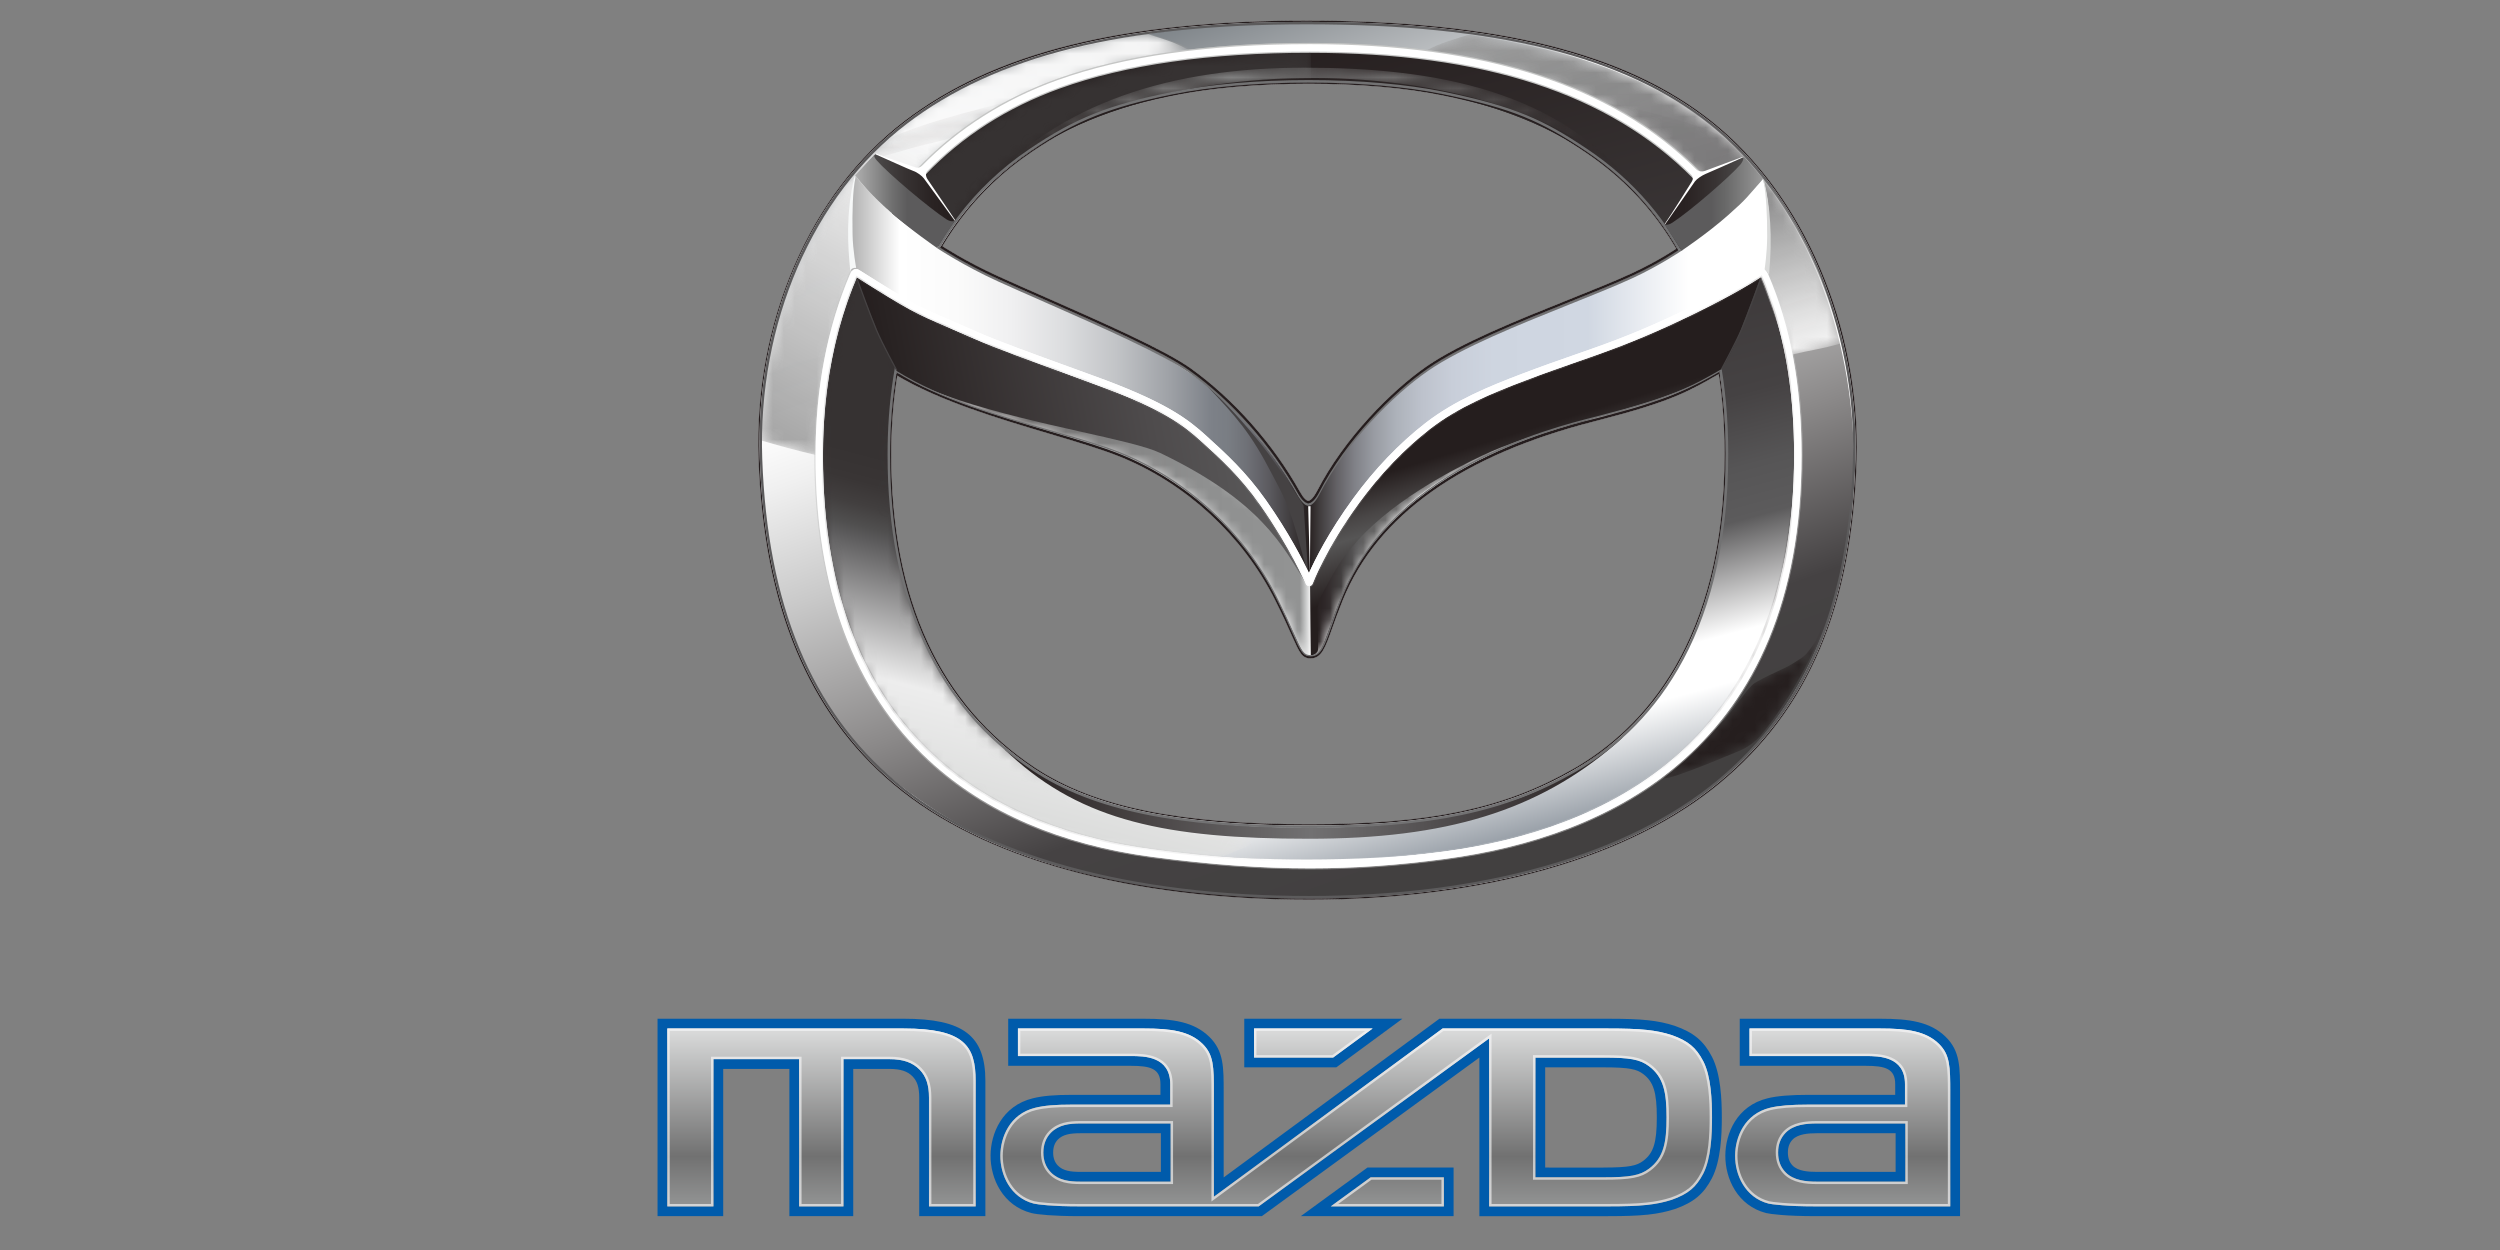 <?xml version="1.0" encoding="utf-8"?>
<!-- Generator: Adobe Illustrator 16.0.0, SVG Export Plug-In . SVG Version: 6.00 Build 0)  -->
<!DOCTYPE svg PUBLIC "-//W3C//DTD SVG 1.1//EN" "http://www.w3.org/Graphics/SVG/1.1/DTD/svg11.dtd">
<svg version="1.1" id="Ebene_1" xmlns="http://www.w3.org/2000/svg" xmlns:xlink="http://www.w3.org/1999/xlink" x="0px" y="0px"
	 width="226.77px" height="113.391px" viewBox="0 0 226.77 113.391" enable-background="new 0 0 226.77 113.391"
	 xml:space="preserve">
<rect x="0" y="0" width="226.77" height="113.391" fill="#808080" stroke="none"/>
<g>
	<g>
		<defs>
			<rect id="SVGID_1_" x="59.645" y="1.869" width="118.147" height="108.445"/>
		</defs>
		<clipPath id="SVGID_2_">
			<use xlink:href="#SVGID_1_"  overflow="visible"/>
		</clipPath>
		<g clip-path="url(#SVGID_2_)">
			<defs>
				<rect id="SVGID_3_" x="59.645" y="1.869" width="118.147" height="108.445"/>
			</defs>
			<clipPath id="SVGID_4_">
				<use xlink:href="#SVGID_3_"  overflow="visible"/>
			</clipPath>
			<path clip-path="url(#SVGID_4_)" fill="#FFFFFF" d="M118.751,81.593c-16.286,0-29.663-3.706-37.666-10.435
				c-7.786-6.541-11.798-16.205-12.267-29.547c-0.432-12.334,4.636-24.068,13.225-30.626c8.132-6.209,19.725-9.102,36.483-9.102
				c17.256,0,28.938,2.912,36.764,9.16c8.323,6.647,13.471,18.674,13.108,30.642c-0.403,13.35-4.354,22.68-12.434,29.361
				C147.748,77.848,134.532,81.593,118.751,81.593 M118.702,7.585c-4.568,0-8.947,0.38-12.332,1.07
				c-5.705,1.163-8.693,2.358-12.787,5.112C83.042,20.861,80.83,32.618,80.83,41.231c0,13.134,4.392,22.697,13.056,28.426
				c5.366,3.543,13.034,5.123,24.865,5.123c10.991,0,17.735-1.423,24.051-5.074c6.224-3.594,13.642-11.466,13.642-28.549
				c0-12.552-4.264-21.767-12.677-27.39c-3.946-2.636-6.478-3.804-12.828-5.119c-3.333-0.686-7.675-1.063-12.232-1.063H118.702z"/>
			<path clip-path="url(#SVGID_4_)" fill="#FFFFFF" d="M118.877,59.707c-0.769,0-0.982-0.482-1.692-2.078
				c-0.317-0.712-0.796-1.788-1.519-3.226c-2.932-5.836-8.074-10.578-14.107-13.006c-1.702-0.684-4.05-1.382-6.32-2.054
				l-0.032-0.009c-4.657-1.386-9.935-2.957-13.908-5.326l-0.148-2.499v-6.348l4.252-2.861c0.265,0.173,2.318,1.498,5.225,2.814
				c1.316,0.597,2.757,1.231,4.241,1.883l0.083,0.039c5.038,2.22,10.749,4.736,13.068,6.402c3.871,2.778,7.469,6.849,9.871,11.165
				c0.344,0.619,0.63,0.838,0.783,0.838c0.129,0,0.445-0.189,0.807-0.892c2.424-4.74,6.732-9.091,9.927-11.303
				c3.081-2.127,8.302-4.217,12.909-6.063l0.037-0.014c2.122-0.851,4.127-1.654,5.646-2.354c2.371-1.099,3.963-2.181,4.096-2.272
				l4.02,2.488v6.478l-0.147,2.369c-2.7,1.575-4.334,2.525-10.958,4.227l-0.33,0.085c-12.054,3.068-19.754,8.528-22.882,16.225
				c-0.371,0.915-0.662,1.726-0.895,2.375l-0.044,0.123C120.192,58.775,119.859,59.707,118.877,59.707"/>
		</g>
		<g clip-path="url(#SVGID_2_)">
			<defs>
				<path id="SVGID_5_" d="M107.342,74.256c-10.438-1.457-26.571-6.969-26.571-33.473c0-15.15,6.781-33.282,37.979-33.282
					c28.16,0,37.773,15.143,37.773,33.224c0,24.956-14.445,31.465-26.363,33.429c-3.049,0.505-7.313,0.769-11.661,0.77
					C114.57,74.924,110.572,74.707,107.342,74.256 M74.365,40.995c0,27.97,18.767,34.758,32.414,36.37
					c6.912,0.817,16.917,0.767,23.319,0.013c13.525-1.582,33.259-8.322,33.259-36.423c0-20.203-9.508-36.931-44.497-36.931
					C82.11,4.024,74.365,24.286,74.365,40.995"/>
			</defs>
			<clipPath id="SVGID_6_">
				<use xlink:href="#SVGID_5_"  overflow="visible"/>
			</clipPath>
			
				<linearGradient id="SVGID_7_" gradientUnits="userSpaceOnUse" x1="56.873" y1="108.262" x2="57.914" y2="108.262" gradientTransform="matrix(19.14 71.431 71.431 -19.14 -8713.15 -1986.416)">
				<stop  offset="0" style="stop-color:#251E1E"/>
				<stop  offset="0.212" style="stop-color:#251E1E"/>
				<stop  offset="0.311" style="stop-color:#2F2929"/>
				<stop  offset="0.482" style="stop-color:#484546"/>
				<stop  offset="0.594" style="stop-color:#5C5B5C"/>
				<stop  offset="0.785" style="stop-color:#ABAAAB"/>
				<stop  offset="1" style="stop-color:#FFFFFF"/>
			</linearGradient>
			<polygon clip-path="url(#SVGID_6_)" fill="url(#SVGID_7_)" points="157.396,-18.224 181.897,73.214 80.327,100.43 55.826,8.991 
							"/>
		</g>
		<g clip-path="url(#SVGID_2_)">
			<defs>
				<path id="SVGID_8_" d="M107.342,74.256c-10.438-1.457-26.571-6.969-26.571-33.473c0-15.15,6.781-33.282,37.979-33.282
					c28.16,0,37.773,15.143,37.773,33.224c0,24.956-14.445,31.465-26.363,33.429c-3.049,0.505-7.313,0.769-11.661,0.77
					C114.57,74.924,110.572,74.707,107.342,74.256 M74.365,40.995c0,27.97,18.767,34.758,32.414,36.37
					c6.912,0.817,16.917,0.767,23.319,0.013c13.525-1.582,33.259-8.322,33.259-36.423c0-20.203-9.508-36.931-44.497-36.931
					C82.11,4.024,74.365,24.286,74.365,40.995"/>
			</defs>
			<clipPath id="SVGID_9_">
				<use xlink:href="#SVGID_8_"  overflow="visible"/>
			</clipPath>
			
				<linearGradient id="SVGID_10_" gradientUnits="userSpaceOnUse" x1="56.873" y1="108.262" x2="57.914" y2="108.262" gradientTransform="matrix(19.14 71.431 71.431 -19.14 -8713.15 -1986.416)">
				<stop  offset="0" style="stop-color:#251E1E"/>
				<stop  offset="0.564" style="stop-color:#454243"/>
				<stop  offset="0.568" style="stop-color:#464344"/>
				<stop  offset="0.649" style="stop-color:#565556"/>
				<stop  offset="0.709" style="stop-color:#5C5B5C"/>
				<stop  offset="0.836" style="stop-color:#FFFFFF"/>
				<stop  offset="0.891" style="stop-color:#FFFFFF"/>
				<stop  offset="1" style="stop-color:#9BA2AA"/>
			</linearGradient>
			<polygon clip-path="url(#SVGID_9_)" fill="url(#SVGID_10_)" points="157.396,-18.224 181.897,73.214 80.327,100.43 55.826,8.991 
							"/>
		</g>
		<g clip-path="url(#SVGID_2_)">
			<defs>
				<path id="SVGID_11_" d="M74.487,41.549c0,28.098,17.291,34.767,30.815,36.351c4.595,0.539,5.656-0.262,6.929-0.747
					c5.222-1.995-5.878-1.216-15.429-5.656c-8.52-3.961-16.031-12.786-16.031-30.176c0-19.067,9.687-34.101,38.139-34.17V4.617
					C83.983,4.64,74.487,21.359,74.487,41.549"/>
			</defs>
			<clipPath id="SVGID_12_">
				<use xlink:href="#SVGID_11_"  overflow="visible"/>
			</clipPath>
			<defs>
				<filter id="Adobe_OpacityMaskFilter" filterUnits="userSpaceOnUse" x="56.031" y="-6.489" width="81.334" height="96.033">
					<feColorMatrix  type="matrix" values="1 0 0 0 0  0 1 0 0 0  0 0 1 0 0  0 0 0 1 0"/>
				</filter>
			</defs>
			<mask maskUnits="userSpaceOnUse" x="56.031" y="-6.489" width="81.334" height="96.033" id="SVGID_13_">
				<g filter="url(#Adobe_OpacityMaskFilter)">
					
						<linearGradient id="SVGID_14_" gradientUnits="userSpaceOnUse" x1="56.838" y1="108.154" x2="57.88" y2="108.154" gradientTransform="matrix(-18.596 69.402 -69.402 -18.596 8670.565 -1931.855)">
						<stop  offset="0" style="stop-color:#000000"/>
						<stop  offset="0.606" style="stop-color:#FFFFFF"/>
						<stop  offset="0.7" style="stop-color:#FFFFFF"/>
						<stop  offset="0.709" style="stop-color:#FFFFFF"/>
						<stop  offset="0.867" style="stop-color:#FFFFFF"/>
						<stop  offset="1" style="stop-color:#000000"/>
					</linearGradient>
					<polygon clip-path="url(#SVGID_12_)" fill="url(#SVGID_14_)" points="77.462,-6.489 56.031,73.493 115.933,89.544 
						137.365,9.562 					"/>
				</g>
			</mask>
			
				<linearGradient id="SVGID_15_" gradientUnits="userSpaceOnUse" x1="56.838" y1="108.154" x2="57.88" y2="108.154" gradientTransform="matrix(-18.596 69.402 -69.402 -18.596 8670.565 -1931.855)">
				<stop  offset="0" style="stop-color:#363232"/>
				<stop  offset="0.606" style="stop-color:#363232"/>
				<stop  offset="0.642" style="stop-color:#393535"/>
				<stop  offset="0.67" style="stop-color:#423F3F"/>
				<stop  offset="0.695" style="stop-color:#504F4F"/>
				<stop  offset="0.709" style="stop-color:#5C5B5C"/>
				<stop  offset="0.867" style="stop-color:#EDEDED"/>
				<stop  offset="1" style="stop-color:#DADBDA"/>
			</linearGradient>
			<polygon clip-path="url(#SVGID_12_)" mask="url(#SVGID_13_)" fill="url(#SVGID_15_)" points="77.462,-6.489 56.031,73.493 
				115.933,89.544 137.365,9.562 			"/>
		</g>
		<g clip-path="url(#SVGID_2_)">
			<defs>
				<path id="SVGID_16_" d="M107.356,77.9c-13.702-1.445-33.197-7.948-33.197-36.455c0-16.71,7.744-36.972,44.497-36.972
					c33.541,0,44.494,18.153,44.494,36.927c0,30.174-24.801,35.573-32.894,36.473c-3.972,0.442-7.782,0.646-11.507,0.646
					C114.891,78.519,111.122,78.3,107.356,77.9 M82.122,11.044c-9.504,7.257-13.149,19.271-13.149,30.602
					c0,10.4,3.779,22.14,11.611,28.727c9.856,8.287,22.914,11.143,38.017,11.143c14.092,0,28.195-3.169,37.268-10.675
					c8.666-7.168,12.285-18.314,12.285-29.064c0-11.116-4.201-23.277-12.997-30.3c-9.048-7.224-22.613-9.513-36.611-9.513
					C106.353,1.964,90.842,4.386,82.122,11.044"/>
			</defs>
			<clipPath id="SVGID_17_">
				<use xlink:href="#SVGID_16_"  overflow="visible"/>
			</clipPath>
			
				<linearGradient id="SVGID_18_" gradientUnits="userSpaceOnUse" x1="56.85" y1="108.136" x2="57.892" y2="108.136" gradientTransform="matrix(-27.882 -76.606 -76.606 27.882 10001.887 1421.483)">
				<stop  offset="0" style="stop-color:#424040"/>
				<stop  offset="0.036" style="stop-color:#424040"/>
				<stop  offset="0.194" style="stop-color:#454243"/>
				<stop  offset="0.367" style="stop-color:#8B8989"/>
				<stop  offset="0.538" style="stop-color:#C9C9C9"/>
				<stop  offset="0.663" style="stop-color:#F0F0F0"/>
				<stop  offset="0.727" style="stop-color:#FFFFFF"/>
				<stop  offset="1" style="stop-color:#777D82"/>
			</linearGradient>
			<polygon clip-path="url(#SVGID_17_)" fill="url(#SVGID_18_)" points="80.574,113.391 43.405,11.269 156.551,-29.913 
				193.72,72.21 			"/>
		</g>
		<g clip-path="url(#SVGID_2_)">
			<defs>
				<rect id="SVGID_19_" x="59.645" y="1.869" width="118.147" height="108.445"/>
			</defs>
			<clipPath id="SVGID_20_">
				<use xlink:href="#SVGID_19_"  overflow="visible"/>
			</clipPath>
			<g opacity="0.74" clip-path="url(#SVGID_20_)">
				<g>
					<defs>
						<rect id="SVGID_21_" x="69.495" y="3.031" width="38.954" height="30.898"/>
					</defs>
					<clipPath id="SVGID_22_">
						<use xlink:href="#SVGID_21_"  overflow="visible"/>
					</clipPath>
					<g clip-path="url(#SVGID_22_)">
						<defs>
							<path id="SVGID_23_" d="M75.19,32.134c1.704-4.872,3.841-12.938,10.114-18.504c7.07-6.275,19.499-8.492,23.146-8.915
								c-1.424-0.833-2.171-1.011-4.27-1.685C93.955,4.529,85.314,7.356,79.124,13.854c-6.189,6.498-8.803,14.643-9.629,20.075
								C71.633,33.143,72.493,32.955,75.19,32.134"/>
						</defs>
						<clipPath id="SVGID_24_">
							<use xlink:href="#SVGID_23_"  overflow="visible"/>
						</clipPath>
						<defs>
							<filter id="Adobe_OpacityMaskFilter_1_" filterUnits="userSpaceOnUse" x="61.309" y="-7.291" width="55.326" height="51.54">
								<feColorMatrix  type="matrix" values="1 0 0 0 0  0 1 0 0 0  0 0 1 0 0  0 0 0 1 0"/>
							</filter>
						</defs>
						<mask maskUnits="userSpaceOnUse" x="61.309" y="-7.291" width="55.326" height="51.54" id="SVGID_25_">
							<g filter="url(#Adobe_OpacityMaskFilter_1_)">
								
									<linearGradient id="SVGID_26_" gradientUnits="userSpaceOnUse" x1="56.932" y1="108.109" x2="57.974" y2="108.109" gradientTransform="matrix(10.386 -36.219 -36.219 -10.386 3407.738 3222.769)">
									<stop  offset="0" style="stop-color:#000000"/>
									<stop  offset="0.106" style="stop-color:#414141"/>
									<stop  offset="0.281" style="stop-color:#A6A6A6"/>
									<stop  offset="0.403" style="stop-color:#E6E6E6"/>
									<stop  offset="0.461" style="stop-color:#FFFFFF"/>
									<stop  offset="0.81" style="stop-color:#575757"/>
									<stop  offset="1" style="stop-color:#000000"/>
								</linearGradient>
								<polygon clip-path="url(#SVGID_24_)" fill="url(#SVGID_26_)" points="61.309,31.58 72.455,-7.291 116.635,5.378 
									105.49,44.249 								"/>
							</g>
						</mask>
						
							<linearGradient id="SVGID_27_" gradientUnits="userSpaceOnUse" x1="56.934" y1="108.11" x2="57.975" y2="108.11" gradientTransform="matrix(10.386 -36.219 -36.219 -10.386 3407.737 3222.77)">
							<stop  offset="0" style="stop-color:#FFFFFF"/>
							<stop  offset="0.461" style="stop-color:#FFFFFF"/>
							<stop  offset="1" style="stop-color:#9A9A9A"/>
						</linearGradient>
						<polygon clip-path="url(#SVGID_24_)" mask="url(#SVGID_25_)" fill="url(#SVGID_27_)" points="61.309,31.58 72.455,-7.291 
							116.635,5.378 105.49,44.249 						"/>
					</g>
				</g>
			</g>
		</g>
		<g clip-path="url(#SVGID_2_)">
			<defs>
				<path id="SVGID_28_" d="M88.975,17.263c12.079-13.744,48.707-13.428,59.549,0c-7.078-9.101-18.369-11.124-30.222-11.124
					C106.447,6.139,96.055,9.188,88.975,17.263"/>
			</defs>
			<clipPath id="SVGID_29_">
				<use xlink:href="#SVGID_28_"  overflow="visible"/>
			</clipPath>
			<defs>
				<filter id="Adobe_OpacityMaskFilter_2_" filterUnits="userSpaceOnUse" x="88.975" y="3.519" width="59.549" height="13.744">
					<feColorMatrix  type="matrix" values="1 0 0 0 0  0 1 0 0 0  0 0 1 0 0  0 0 0 1 0"/>
				</filter>
			</defs>
			<mask maskUnits="userSpaceOnUse" x="88.975" y="3.519" width="59.549" height="13.744" id="SVGID_30_">
				<g filter="url(#Adobe_OpacityMaskFilter_2_)">
					
						<linearGradient id="SVGID_31_" gradientUnits="userSpaceOnUse" x1="56.954" y1="108.251" x2="57.996" y2="108.251" gradientTransform="matrix(57.151 0 0 -57.151 -3165.984 6197.03)">
						<stop  offset="0" style="stop-color:#FFFFFF"/>
						<stop  offset="0.011" style="stop-color:#F9F9F9"/>
						<stop  offset="0.08" style="stop-color:#D3D3D3"/>
						<stop  offset="0.152" style="stop-color:#B5B5B5"/>
						<stop  offset="0.227" style="stop-color:#9D9D9D"/>
						<stop  offset="0.307" style="stop-color:#8C8C8C"/>
						<stop  offset="0.394" style="stop-color:#828282"/>
						<stop  offset="0.503" style="stop-color:#7F7F7F"/>
						<stop  offset="1" style="stop-color:#FFFFFF"/>
					</linearGradient>
					<rect x="88.975" y="3.519" clip-path="url(#SVGID_29_)" fill="url(#SVGID_31_)" width="59.549" height="13.744"/>
				</g>
			</mask>
			
				<linearGradient id="SVGID_32_" gradientUnits="userSpaceOnUse" x1="56.954" y1="108.251" x2="57.996" y2="108.251" gradientTransform="matrix(57.151 0 0 -57.151 -3165.984 6197.03)">
				<stop  offset="0" style="stop-color:#251E1E"/>
				<stop  offset="0.041" style="stop-color:#373131"/>
				<stop  offset="0.12" style="stop-color:#545050"/>
				<stop  offset="0.203" style="stop-color:#6A6868"/>
				<stop  offset="0.29" style="stop-color:#7A7979"/>
				<stop  offset="0.385" style="stop-color:#838383"/>
				<stop  offset="0.503" style="stop-color:#868686"/>
				<stop  offset="1" style="stop-color:#251E1E"/>
			</linearGradient>
			
				<rect x="88.975" y="3.519" clip-path="url(#SVGID_29_)" mask="url(#SVGID_30_)" fill="url(#SVGID_32_)" width="59.549" height="13.744"/>
		</g>
		<g clip-path="url(#SVGID_2_)">
			<defs>
				<path id="SVGID_33_" d="M146.393,67.377c-2.662,1.98-5.621,4.095-9.459,5.308c-5.312,1.681-11.271,2.39-18.154,2.39
					s-14.335-0.625-20.274-2.838c-2.517-0.938-4.784-2.413-6.657-3.765c-0.925-0.669-0.979-0.714-0.168,0.029
					c6.505,5.948,14.12,7.582,27.071,7.582c12.388,0,20.72-2.501,27.829-8.631c0.451-0.391,0.641-0.589,0.586-0.589
					C147.115,66.864,146.853,67.033,146.393,67.377"/>
			</defs>
			<clipPath id="SVGID_34_">
				<use xlink:href="#SVGID_33_"  overflow="visible"/>
			</clipPath>
			
				<linearGradient id="SVGID_35_" gradientUnits="userSpaceOnUse" x1="56.768" y1="108.206" x2="57.81" y2="108.206" gradientTransform="matrix(-53.805 0 0 53.805 3201.539 -5750.515)">
				<stop  offset="0" style="stop-color:#251E1E"/>
				<stop  offset="0.238" style="stop-color:#474344"/>
				<stop  offset="0.503" style="stop-color:#727172"/>
				<stop  offset="1" style="stop-color:#251E1E"/>
			</linearGradient>
			<rect x="90.868" y="66.864" clip-path="url(#SVGID_34_)" fill="url(#SVGID_35_)" width="56.352" height="9.22"/>
		</g>
		<g clip-path="url(#SVGID_2_)">
			<defs>
				<path id="SVGID_36_" d="M165.022,57.489c-0.329,0.631-0.261,0.582-0.764,1.295c-0.518,0.722-0.673,0.801-1.63,1.401
					c-0.765,0.485-1.718,0.798-3.23,1.631c-0.391,0.213-0.579,0.367-1.376,1.404c-0.574,0.742-1.188,1.595-1.507,1.96
					c-0.984,1.136-3.599,3.229-5.031,4.484c-1.248,1.09-0.83,1.169,0.938,0.559c1.582-0.546,3.927-1.523,5.314-2.097
					c0.876-0.36,1.596-0.971,1.885-1.312c1.715-1.993,3.721-5.229,4.918-7.894c0.618-1.376,0.577-1.275,0.842-2.145
					c0.025-0.084,0.034-0.12,0.03-0.12C165.399,56.656,165.222,57.112,165.022,57.489"/>
			</defs>
			<clipPath id="SVGID_37_">
				<use xlink:href="#SVGID_36_"  overflow="visible"/>
			</clipPath>
			<defs>
				<filter id="Adobe_OpacityMaskFilter_3_" filterUnits="userSpaceOnUse" x="145.679" y="51.777" width="24.292" height="23.934">
					<feColorMatrix  type="matrix" values="1 0 0 0 0  0 1 0 0 0  0 0 1 0 0  0 0 0 1 0"/>
				</filter>
			</defs>
			<mask maskUnits="userSpaceOnUse" x="145.679" y="51.777" width="24.292" height="23.934" id="SVGID_38_">
				<g filter="url(#Adobe_OpacityMaskFilter_3_)">
					
						<linearGradient id="SVGID_39_" gradientUnits="userSpaceOnUse" x1="57.181" y1="107.451" x2="58.224" y2="107.451" gradientTransform="matrix(2.727 7.494 -7.494 2.727 805.667 -661.629)">
						<stop  offset="0" style="stop-color:#000000"/>
						<stop  offset="0.236" style="stop-color:#000000"/>
						<stop  offset="0.257" style="stop-color:#050505"/>
						<stop  offset="0.283" style="stop-color:#141414"/>
						<stop  offset="0.311" style="stop-color:#2D2D2D"/>
						<stop  offset="0.34" style="stop-color:#4F4F4F"/>
						<stop  offset="0.371" style="stop-color:#7B7B7B"/>
						<stop  offset="0.403" style="stop-color:#B1B1B1"/>
						<stop  offset="0.435" style="stop-color:#F0F0F0"/>
						<stop  offset="0.442" style="stop-color:#FFFFFF"/>
						<stop  offset="0.504" style="stop-color:#F4F4F4"/>
						<stop  offset="0.613" style="stop-color:#D6D6D6"/>
						<stop  offset="0.691" style="stop-color:#BDBDBD"/>
						<stop  offset="1" style="stop-color:#000000"/>
					</linearGradient>
					<polygon clip-path="url(#SVGID_37_)" fill="url(#SVGID_39_)" points="145.679,58.315 152.011,75.711 169.971,69.174 
						163.639,51.777 					"/>
				</g>
			</mask>
			
				<linearGradient id="SVGID_40_" gradientUnits="userSpaceOnUse" x1="57.181" y1="107.45" x2="58.223" y2="107.45" gradientTransform="matrix(2.727 7.494 -7.494 2.727 805.663 -661.629)">
				<stop  offset="0" style="stop-color:#251E1E"/>
				<stop  offset="0.236" style="stop-color:#251E1E"/>
				<stop  offset="0.442" style="stop-color:#251E1E"/>
				<stop  offset="0.691" style="stop-color:#251E1E"/>
				<stop  offset="1" style="stop-color:#251E1E"/>
			</linearGradient>
			<polygon clip-path="url(#SVGID_37_)" mask="url(#SVGID_38_)" fill="url(#SVGID_40_)" points="145.679,58.315 152.011,75.711 
				169.971,69.174 163.639,51.777 			"/>
		</g>
		<g clip-path="url(#SVGID_2_)">
			<defs>
				<rect id="SVGID_41_" x="59.645" y="1.869" width="118.147" height="108.445"/>
			</defs>
			<clipPath id="SVGID_42_">
				<use xlink:href="#SVGID_41_"  overflow="visible"/>
			</clipPath>
			<g opacity="0.9" clip-path="url(#SVGID_42_)">
				<g>
					<defs>
						<rect id="SVGID_43_" x="68.861" y="2.993" width="39.214" height="38.373"/>
					</defs>
					<clipPath id="SVGID_44_">
						<use xlink:href="#SVGID_43_"  overflow="visible"/>
					</clipPath>
					<g clip-path="url(#SVGID_44_)">
						<defs>
							<path id="SVGID_45_" d="M74.365,41.365c0-9.036,3.198-20.808,10.899-27.643c7.07-6.275,19.162-8.623,22.809-9.045
								c-1.422-0.834-2.172-1.011-4.269-1.685C93.58,4.491,84.902,7.469,78.712,13.967c-6.603,6.933-9.696,18.31-9.851,25.936
								C70.659,40.429,72.006,40.803,74.365,41.365"/>
						</defs>
						<clipPath id="SVGID_46_">
							<use xlink:href="#SVGID_45_"  overflow="visible"/>
						</clipPath>
						<defs>
							
								<filter id="Adobe_OpacityMaskFilter_4_" filterUnits="userSpaceOnUse" x="52.59" y="-13.635" width="71.754" height="71.627">
								<feColorMatrix  type="matrix" values="1 0 0 0 0  0 1 0 0 0  0 0 1 0 0  0 0 0 1 0"/>
							</filter>
						</defs>
						<mask maskUnits="userSpaceOnUse" x="52.59" y="-13.635" width="71.754" height="71.627" id="SVGID_47_">
							<g filter="url(#Adobe_OpacityMaskFilter_4_)">
								
									<linearGradient id="SVGID_48_" gradientUnits="userSpaceOnUse" x1="56.799" y1="108.303" x2="57.841" y2="108.303" gradientTransform="matrix(-23.182 41.822 41.822 23.182 -3112.095 -4885.548)">
									<stop  offset="0" style="stop-color:#000000"/>
									<stop  offset="0.05" style="stop-color:#1C1C1C"/>
									<stop  offset="0.158" style="stop-color:#646464"/>
									<stop  offset="0.315" style="stop-color:#D6D6D6"/>
									<stop  offset="0.37" style="stop-color:#FFFFFF"/>
									<stop  offset="1" style="stop-color:#000000"/>
								</linearGradient>
								<polygon clip-path="url(#SVGID_46_)" fill="url(#SVGID_48_)" points="124.344,12.012 98.858,57.992 52.59,32.345 
									78.078,-13.635 								"/>
							</g>
						</mask>
						
							<linearGradient id="SVGID_49_" gradientUnits="userSpaceOnUse" x1="56.799" y1="108.3" x2="57.841" y2="108.3" gradientTransform="matrix(-23.182 41.822 41.822 23.182 -3112.095 -4885.578)">
							<stop  offset="0" style="stop-color:#FFFFFF"/>
							<stop  offset="0.37" style="stop-color:#FFFFFF"/>
							<stop  offset="1" style="stop-color:#9A9A9A"/>
						</linearGradient>
						<polygon clip-path="url(#SVGID_46_)" mask="url(#SVGID_47_)" fill="url(#SVGID_49_)" points="124.344,12.012 98.858,57.992 
							52.59,32.345 78.078,-13.635 						"/>
					</g>
				</g>
			</g>
			<path clip-path="url(#SVGID_42_)" fill="#251D1E" d="M118.702,7.599h0.004c4.559,0,8.901,0.379,12.228,1.065
				c6.354,1.314,8.881,2.482,12.825,5.115c8.405,5.619,12.671,14.83,12.671,27.378c0,17.076-7.417,24.944-13.635,28.536
				c-6.314,3.648-13.055,5.071-24.044,5.071c-11.831,0-19.497-1.581-24.858-5.12C85.236,63.92,80.844,54.36,80.844,41.232
				c0-8.61,2.214-20.364,12.748-27.453c4.091-2.753,7.074-3.946,12.781-5.109C109.756,7.98,114.134,7.599,118.702,7.599
				 M118.702,7.488c-4.407,0-8.836,0.355-12.353,1.072c-5.654,1.154-8.705,2.356-12.818,5.126
				c-9.969,6.708-12.796,17.742-12.796,27.547c0,13.471,4.53,22.84,13.098,28.504c6.211,4.104,15.109,5.141,24.918,5.141
				c10.131,0,17.312-1.16,24.1-5.086c7.852-4.537,13.688-13.455,13.688-28.634c0-11.609-3.719-21.456-12.72-27.472
				c-4.05-2.706-6.605-3.838-12.862-5.132C127.523,7.844,123.123,7.488,118.702,7.488"/>
			<path clip-path="url(#SVGID_42_)" fill="#727273" d="M118.702,7.488c4.421,0,8.82,0.357,12.255,1.066
				c6.257,1.292,8.813,2.424,12.862,5.131c9.001,6.014,12.72,15.864,12.72,27.472c0,15.179-5.836,24.096-13.688,28.634
				c-6.788,3.926-13.969,5.086-24.1,5.086c-9.81,0-18.708-1.037-24.918-5.141c-8.568-5.665-13.098-15.033-13.098-28.503
				c0-9.806,2.828-20.84,12.796-27.548c4.113-2.77,7.164-3.972,12.818-5.125C109.866,7.843,114.295,7.488,118.702,7.488
				 M118.706,7.262h-0.004c-4.59,0-8.992,0.383-12.398,1.077c-5.754,1.173-8.767,2.378-12.899,5.159
				C82.747,20.671,80.509,32.54,80.509,41.233c0,13.247,4.442,22.902,13.202,28.692c5.417,3.58,13.139,5.178,25.041,5.178
				c11.056,0,17.845-1.438,24.215-5.116c6.297-3.639,13.798-11.595,13.798-28.829c0-12.667-4.312-21.975-12.818-27.659
				c-3.979-2.661-6.535-3.84-12.943-5.165C127.656,7.643,123.29,7.262,118.706,7.262"/>
			<path clip-path="url(#SVGID_42_)" fill="#251D1E" d="M118.527,1.982c14.52,0,27.809,2.037,36.702,9.138
				c8.897,7.104,13.404,19.6,13.073,30.563c-0.373,12.398-3.732,22.122-12.396,29.288c-9.073,7.506-23.063,10.526-37.154,10.526
				c-14.165,0-28.562-2.809-37.605-10.412c-8.26-6.943-11.797-17.156-12.228-29.476c-0.424-12.113,4.379-23.826,13.184-30.546
				C91.824,3.641,105.647,1.982,118.527,1.982 M118.527,1.869c-16.761,0-28.357,2.893-36.491,9.104
				c-8.592,6.56-13.664,18.3-13.232,30.641c0.469,13.34,4.482,23.013,12.274,29.558c8.005,6.729,21.385,10.436,37.674,10.436
				c15.781,0,29-3.744,37.223-10.548c8.084-6.686,12.036-16.02,12.439-29.373c0.361-11.972-4.787-24.004-13.114-30.653
				C147.472,4.781,135.785,1.869,118.527,1.869"/>
			<path clip-path="url(#SVGID_42_)" fill="#5C5B5C" d="M118.527,2.207c17.178,0,28.798,2.887,36.563,9.088
				c8.246,6.584,13.343,18.51,12.984,30.381c-0.397,13.247-4.313,22.503-12.316,29.122c-8.161,6.753-21.303,10.474-37.007,10.474
				c-16.213,0-29.513-3.678-37.461-10.359c-7.711-6.481-11.685-16.072-12.148-29.311c-0.428-12.232,4.591-23.866,13.099-30.36
				C90.312,5.078,101.843,2.207,118.527,2.207 M118.527,1.982c-12.88,0-26.703,1.659-36.424,9.081
				c-8.805,6.721-13.608,18.433-13.184,30.546c0.431,12.321,3.967,22.532,12.228,29.476c9.044,7.604,23.44,10.412,37.605,10.412
				c14.092,0,28.081-3.021,37.154-10.526c8.664-7.167,12.023-16.89,12.396-29.288c0.331-10.963-4.176-23.458-13.073-30.563
				C146.335,4.018,133.046,1.982,118.527,1.982"/>
			<g opacity="0.2" clip-path="url(#SVGID_42_)">
				<g>
					<defs>
						<rect id="SVGID_50_" x="144.255" y="9.06" width="14.261" height="6.742"/>
					</defs>
					<clipPath id="SVGID_51_">
						<use xlink:href="#SVGID_50_"  overflow="visible"/>
					</clipPath>
					<g clip-path="url(#SVGID_51_)">
						<defs>
							<path id="SVGID_52_" d="M144.256,9.06c2.1,0.288,9.649,1.928,12.21,3.483c2.434,1.478,2.024,1.537,2.024,1.537l-4.536,1.722
								C153.954,15.802,150.772,12.243,144.256,9.06"/>
						</defs>
						<clipPath id="SVGID_53_">
							<use xlink:href="#SVGID_52_"  overflow="visible"/>
						</clipPath>
						<defs>
							<filter id="Adobe_OpacityMaskFilter_5_" filterUnits="userSpaceOnUse" x="144.256" y="9.06" width="14.644" height="6.742">
								<feColorMatrix  type="matrix" values="1 0 0 0 0  0 1 0 0 0  0 0 1 0 0  0 0 0 1 0"/>
							</filter>
						</defs>
						<mask maskUnits="userSpaceOnUse" x="144.256" y="9.06" width="14.644" height="6.742" id="SVGID_54_">
							<g filter="url(#Adobe_OpacityMaskFilter_5_)">
								
									<linearGradient id="SVGID_55_" gradientUnits="userSpaceOnUse" x1="57.336" y1="108.329" x2="58.378" y2="108.329" gradientTransform="matrix(13.685 0 0 -13.685 -640.407 1494.954)">
									<stop  offset="0" style="stop-color:#FFFFFF"/>
									<stop  offset="0.063" style="stop-color:#DADADA"/>
									<stop  offset="0.16" style="stop-color:#A7A7A7"/>
									<stop  offset="0.262" style="stop-color:#7B7B7B"/>
									<stop  offset="0.367" style="stop-color:#555555"/>
									<stop  offset="0.475" style="stop-color:#363636"/>
									<stop  offset="0.588" style="stop-color:#1E1E1E"/>
									<stop  offset="0.707" style="stop-color:#0D0D0D"/>
									<stop  offset="0.838" style="stop-color:#030303"/>
									<stop  offset="1" style="stop-color:#000000"/>
								</linearGradient>
								<rect x="144.256" y="9.06" clip-path="url(#SVGID_53_)" fill="url(#SVGID_55_)" width="14.644" height="6.742"/>
							</g>
						</mask>
						
							<linearGradient id="SVGID_56_" gradientUnits="userSpaceOnUse" x1="57.336" y1="108.329" x2="58.378" y2="108.329" gradientTransform="matrix(13.685 0 0 -13.685 -640.407 1494.954)">
							<stop  offset="0" style="stop-color:#251E1E"/>
							<stop  offset="1" style="stop-color:#251E1E"/>
						</linearGradient>
						
							<rect x="144.256" y="9.06" clip-path="url(#SVGID_53_)" mask="url(#SVGID_54_)" fill="url(#SVGID_56_)" width="14.644" height="6.742"/>
					</g>
				</g>
			</g>
			<g opacity="0.2" clip-path="url(#SVGID_42_)">
				<g>
					<defs>
						<rect id="SVGID_57_" x="75.489" y="8.648" width="18.686" height="9.231"/>
					</defs>
					<clipPath id="SVGID_58_">
						<use xlink:href="#SVGID_57_"  overflow="visible"/>
					</clipPath>
					<g opacity="0.42" clip-path="url(#SVGID_58_)">
						<g>
							<defs>
								<rect id="SVGID_59_" x="75.489" y="8.648" width="18.686" height="9.231"/>
							</defs>
							<clipPath id="SVGID_60_">
								<use xlink:href="#SVGID_59_"  overflow="visible"/>
							</clipPath>
							<g clip-path="url(#SVGID_60_)">
								<defs>
									<path id="SVGID_61_" d="M92.625,8.949c-4.495,1.066-10.535,2.605-12.92,4.156c-1.124,0.731-4.216,4.774-4.216,4.774
										l4.383-3.651c2.137-0.562,2.246-0.674,3.879-1.066c1.815-0.438,2.849-0.578,4.85-1.918
										C90.603,9.903,97.121,7.881,92.625,8.949"/>
								</defs>
								<clipPath id="SVGID_62_">
									<use xlink:href="#SVGID_61_"  overflow="visible"/>
								</clipPath>
								<defs>
									
										<filter id="Adobe_OpacityMaskFilter_6_" filterUnits="userSpaceOnUse" x="75.489" y="7.881" width="21.632" height="9.999">
										<feColorMatrix  type="matrix" values="1 0 0 0 0  0 1 0 0 0  0 0 1 0 0  0 0 0 1 0"/>
									</filter>
								</defs>
								<mask maskUnits="userSpaceOnUse" x="75.489" y="7.881" width="21.632" height="9.999" id="SVGID_63_">
									<g filter="url(#Adobe_OpacityMaskFilter_6_)">
										
											<linearGradient id="SVGID_64_" gradientUnits="userSpaceOnUse" x1="56.662" y1="107.603" x2="57.704" y2="107.603" gradientTransform="matrix(0 8.859 -8.859 0 1039.583 -493.331)">
											<stop  offset="0" style="stop-color:#FFFFFF"/>
											<stop  offset="0.115" style="stop-color:#C8C8C8"/>
											<stop  offset="0.242" style="stop-color:#949494"/>
											<stop  offset="0.37" style="stop-color:#676767"/>
											<stop  offset="0.499" style="stop-color:#424242"/>
											<stop  offset="0.626" style="stop-color:#252525"/>
											<stop  offset="0.752" style="stop-color:#101010"/>
											<stop  offset="0.877" style="stop-color:#040404"/>
											<stop  offset="1" style="stop-color:#000000"/>
										</linearGradient>
										<rect x="75.489" y="7.881" clip-path="url(#SVGID_62_)" fill="url(#SVGID_64_)" width="21.632" height="9.999"/>
									</g>
								</mask>
								
									<linearGradient id="SVGID_65_" gradientUnits="userSpaceOnUse" x1="56.662" y1="107.603" x2="57.704" y2="107.603" gradientTransform="matrix(0 8.859 -8.859 0 1039.583 -493.331)">
									<stop  offset="0" style="stop-color:#251E1E"/>
									<stop  offset="1" style="stop-color:#251E1E"/>
								</linearGradient>
								
									<rect x="75.489" y="7.881" clip-path="url(#SVGID_62_)" mask="url(#SVGID_63_)" fill="url(#SVGID_65_)" width="21.632" height="9.999"/>
							</g>
						</g>
					</g>
				</g>
			</g>
			<path clip-path="url(#SVGID_42_)" fill="#FFFFFF" d="M118.835,78.76c-4.424,0-8.974-0.33-14.323-1.038
				c-11.404-1.508-30.539-8.243-30.539-36.41c0-16.611,7.987-29.014,21.911-34.029c6.036-2.176,13.749-3.278,22.924-3.278
				c16.489,0,28.257,4.022,35.974,12.298c5.808,6.225,8.629,14.393,8.629,24.969c0,26.688-17.552,34.649-32.281,36.629
				C126.77,78.486,122.865,78.76,118.835,78.76 M118.808,4.679c-9.097,0-16.733,1.089-22.696,3.237
				c-13.64,4.915-21.463,17.086-21.463,33.396c0,26.266,16.288,33.935,29.954,35.743c10.15,1.341,17.348,1.397,26.438,0.179
				c14.462-1.943,31.699-9.763,31.699-35.962c0-10.397-2.765-18.416-8.447-24.509C146.706,8.631,135.097,4.679,118.808,4.679"/>
			<g opacity="0.5" clip-path="url(#SVGID_42_)">
				<g>
					<defs>
						<rect id="SVGID_66_" x="73.861" y="3.891" width="89.663" height="74.978"/>
					</defs>
					<clipPath id="SVGID_67_">
						<use xlink:href="#SVGID_66_"  overflow="visible"/>
					</clipPath>
					<path clip-path="url(#SVGID_67_)" fill="#C5C6C5" d="M118.839,78.869L118.839,78.869c-4.437,0-8.99-0.329-14.34-1.035
						c-8.354-1.105-15.176-4.05-20.287-8.751c-6.87-6.321-10.352-15.666-10.352-27.771c0-16.661,8.014-29.102,21.983-34.135
						c6.051-2.18,13.776-3.286,22.964-3.286c16.522,0,28.317,4.035,36.055,12.334c5.829,6.249,8.661,14.441,8.661,25.046
						c0,26.77-17.607,34.755-32.379,36.739C126.786,78.599,122.875,78.869,118.839,78.869 M118.808,4.116
						c-9.162,0-16.864,1.102-22.887,3.273c-13.875,4.997-21.834,17.363-21.834,33.923c0,12.039,3.456,21.33,10.278,27.606
						c5.074,4.668,11.857,7.595,20.165,8.691c5.34,0.709,9.887,1.036,14.31,1.036c4.026,0,7.926-0.271,12.277-0.856
						c14.683-1.976,32.185-9.911,32.185-36.518c0-10.544-2.813-18.687-8.601-24.894C147.002,8.128,135.264,4.116,118.808,4.116"/>
				</g>
			</g>
		</g>
		<g clip-path="url(#SVGID_2_)">
			<defs>
				<path id="SVGID_68_" d="M72.305,57.826c0.525,1.722,2.868,5.979,3.503,6.891c4.699,6.747,11.766,10.799,18.445,12.83
					c0.362,0.108,8.155,2.317,8.427,2.078c0.938-0.825-7.53-4.35-7.753-4.439c-3.103-1.262-7.161-3.688-9.362-5.485
					c-1.474-1.206-4.429-3.938-5.357-5.16c-0.943-1.247-2.055-3.182-3.505-3.746c-0.903-0.353-1.625-0.651-2.528-1.055
					c-1.164-0.517-1.457-1.466-1.758-2.101c-0.184-0.396-0.294-0.619-0.32-0.619C72.07,57.02,72.135,57.268,72.305,57.826"/>
			</defs>
			<clipPath id="SVGID_69_">
				<use xlink:href="#SVGID_68_"  overflow="visible"/>
			</clipPath>
		</g>
		<g clip-path="url(#SVGID_2_)">
			<defs>
				<rect id="SVGID_70_" x="59.645" y="1.869" width="118.147" height="108.445"/>
			</defs>
			<clipPath id="SVGID_71_">
				<use xlink:href="#SVGID_70_"  overflow="visible"/>
			</clipPath>
			<g opacity="0.9" clip-path="url(#SVGID_71_)">
				<g>
					<defs>
						<rect id="SVGID_72_" x="128.939" y="3.143" width="38.014" height="29.101"/>
					</defs>
					<clipPath id="SVGID_73_">
						<use xlink:href="#SVGID_72_"  overflow="visible"/>
					</clipPath>
					<g clip-path="url(#SVGID_73_)">
						<defs>
							<path id="SVGID_74_" d="M162.197,32.244c-1.704-4.87-3.841-12.936-10.114-18.501c-7.07-6.274-19.496-8.492-23.144-8.914
								c1.422-0.834,2.17-1.012,4.27-1.686c10.226,1.498,18.903,4.475,25.094,10.974c5.197,5.458,7.478,11.834,8.65,17.042
								C165.156,31.682,164.554,31.682,162.197,32.244"/>
						</defs>
						<clipPath id="SVGID_75_">
							<use xlink:href="#SVGID_74_"  overflow="visible"/>
						</clipPath>
						<defs>
							
								<filter id="Adobe_OpacityMaskFilter_7_" filterUnits="userSpaceOnUse" x="121.229" y="-6.929" width="53.434" height="49.245">
								<feColorMatrix  type="matrix" values="1 0 0 0 0  0 1 0 0 0  0 0 1 0 0  0 0 0 1 0"/>
							</filter>
						</defs>
						<mask maskUnits="userSpaceOnUse" x="121.229" y="-6.929" width="53.434" height="49.245" id="SVGID_76_">
							<g filter="url(#Adobe_OpacityMaskFilter_7_)">
								
									<linearGradient id="SVGID_77_" gradientUnits="userSpaceOnUse" x1="56.86" y1="108.385" x2="57.901" y2="108.385" gradientTransform="matrix(-9.584 -33.424 33.424 -9.584 -2924.722 2974.388)">
									<stop  offset="0" style="stop-color:#000000"/>
									<stop  offset="0.062" style="stop-color:#1C1C1C"/>
									<stop  offset="0.197" style="stop-color:#646464"/>
									<stop  offset="0.392" style="stop-color:#D6D6D6"/>
									<stop  offset="0.461" style="stop-color:#FFFFFF"/>
									<stop  offset="0.473" style="stop-color:#FFFFFF"/>
									<stop  offset="0.536" style="stop-color:#FBFBFB"/>
									<stop  offset="0.602" style="stop-color:#EEEEEE"/>
									<stop  offset="0.669" style="stop-color:#D9D9D9"/>
									<stop  offset="0.737" style="stop-color:#BCBCBC"/>
									<stop  offset="0.805" style="stop-color:#969696"/>
									<stop  offset="0.875" style="stop-color:#686868"/>
									<stop  offset="0.943" style="stop-color:#323232"/>
									<stop  offset="1" style="stop-color:#000000"/>
								</linearGradient>
								<polygon clip-path="url(#SVGID_75_)" fill="url(#SVGID_77_)" points="174.662,30.032 164.063,-6.929 121.229,5.354 
									131.826,42.316 								"/>
							</g>
						</mask>
						
							<linearGradient id="SVGID_78_" gradientUnits="userSpaceOnUse" x1="56.86" y1="108.385" x2="57.901" y2="108.385" gradientTransform="matrix(-9.584 -33.424 33.424 -9.584 -2924.722 2974.388)">
							<stop  offset="0" style="stop-color:#FFFFFF"/>
							<stop  offset="0.098" style="stop-color:#E6E6E6"/>
							<stop  offset="0.306" style="stop-color:#A5A5A5"/>
							<stop  offset="0.461" style="stop-color:#727172"/>
							<stop  offset="0.473" style="stop-color:#727172"/>
							<stop  offset="0.633" style="stop-color:#767576"/>
							<stop  offset="0.807" style="stop-color:#838383"/>
							<stop  offset="0.988" style="stop-color:#989898"/>
							<stop  offset="1" style="stop-color:#9A9A9A"/>
						</linearGradient>
						<polygon clip-path="url(#SVGID_75_)" mask="url(#SVGID_76_)" fill="url(#SVGID_78_)" points="174.662,30.032 164.063,-6.929 
							121.229,5.354 131.826,42.316 						"/>
					</g>
				</g>
			</g>
		</g>
		<g clip-path="url(#SVGID_2_)">
			<defs>
				<path id="SVGID_79_" d="M132.859,35.227c-0.045,0.021-0.086,0.037-0.117,0.057c-2.362,1.177-13.729,13.651-14.011,13.933
					c-0.278,0.28-12.435-9.569-12.659-9.964c-0.224-0.394-20.916-7.847-20.916-7.847l-5-0.449c0,0,0.335,1.291,1.627,3.09
					c5.197,3.285,15.49,5.511,20.818,7.656c6.447,2.593,10.936,8.458,13.286,12.654c1.573,2.811,1.879,5.281,2.975,5.281
					c1.099,0,1.714-2.614,2.446-4.301c3.624-8.361,8.071-13.369,23.682-17.33c9.622-2.442,11.011-4.447,11.011-4.447l2.06-4.87
					C158.059,28.691,135.773,33.945,132.859,35.227"/>
			</defs>
			<clipPath id="SVGID_80_">
				<use xlink:href="#SVGID_79_"  overflow="visible"/>
			</clipPath>
			<defs>
				<filter id="Adobe_OpacityMaskFilter_8_" filterUnits="userSpaceOnUse" x="80.155" y="28.691" width="77.904" height="30.947">
					<feColorMatrix  type="matrix" values="1 0 0 0 0  0 1 0 0 0  0 0 1 0 0  0 0 0 1 0"/>
				</filter>
			</defs>
			<mask maskUnits="userSpaceOnUse" x="80.155" y="28.691" width="77.904" height="30.947" id="SVGID_81_">
				<g filter="url(#Adobe_OpacityMaskFilter_8_)">
					
						<linearGradient id="SVGID_82_" gradientUnits="userSpaceOnUse" x1="56.934" y1="108.204" x2="57.976" y2="108.204" gradientTransform="matrix(74.764 0 0 -74.764 -4176.371 8133.857)">
						<stop  offset="0" style="stop-color:#FFFFFF"/>
						<stop  offset="0.043" style="stop-color:#FFFFFF"/>
						<stop  offset="0.483" style="stop-color:#FFFFFF"/>
						<stop  offset="0.497" style="stop-color:#C4C4C4"/>
						<stop  offset="0.498" style="stop-color:#E6E6E6"/>
						<stop  offset="0.523" style="stop-color:#EEEEEE"/>
						<stop  offset="0.551" style="stop-color:#FFFFFF"/>
						<stop  offset="0.557" style="stop-color:#FFFFFF"/>
						<stop  offset="0.588" style="stop-color:#FFFFFF"/>
						<stop  offset="1" style="stop-color:#FFFFFF"/>
					</linearGradient>
					<rect x="80.155" y="28.691" clip-path="url(#SVGID_80_)" fill="url(#SVGID_82_)" width="77.904" height="30.947"/>
				</g>
			</mask>
			
				<linearGradient id="SVGID_83_" gradientUnits="userSpaceOnUse" x1="56.934" y1="108.204" x2="57.976" y2="108.204" gradientTransform="matrix(74.764 0 0 -74.764 -4176.371 8133.857)">
				<stop  offset="0" style="stop-color:#251E1E"/>
				<stop  offset="0.062" style="stop-color:#443F3F"/>
				<stop  offset="0.133" style="stop-color:#605D5D"/>
				<stop  offset="0.208" style="stop-color:#767575"/>
				<stop  offset="0.287" style="stop-color:#868686"/>
				<stop  offset="0.374" style="stop-color:#8F9090"/>
				<stop  offset="0.483" style="stop-color:#929393"/>
				<stop  offset="0.497" style="stop-color:#FFFFFF"/>
				<stop  offset="0.498" style="stop-color:#251E1E"/>
				<stop  offset="0.511" style="stop-color:#2D2627"/>
				<stop  offset="0.531" style="stop-color:#413E3E"/>
				<stop  offset="0.551" style="stop-color:#5C5B5C"/>
				<stop  offset="0.552" style="stop-color:#5D5C5D"/>
				<stop  offset="0.563" style="stop-color:#646363"/>
				<stop  offset="0.588" style="stop-color:#666565"/>
				<stop  offset="1" style="stop-color:#251E1E"/>
			</linearGradient>
			
				<rect x="80.155" y="28.691" clip-path="url(#SVGID_80_)" mask="url(#SVGID_81_)" fill="url(#SVGID_83_)" width="77.904" height="30.947"/>
		</g>
		<g clip-path="url(#SVGID_2_)">
			<defs>
				<path id="SVGID_84_" d="M79.351,29.46c0.828,2.171,2.208,4.574,2.208,4.574s2.409,1.263,5.477,2.274
					c6.928,2.29,15.674,3.572,18.194,4.776c9.079,4.347,11.169,8.415,13.296,11.983c-0.936-2.356-1.758-4.559-5.021-8.612
					c-4.71-5.854-7.738-7.208-14.494-9.7c-2.326-0.859-5.562-2.137-9.477-3.596c-3.914-1.46-8.858-4.06-11.895-6.099l0,0
					C77.614,25.06,78.67,27.683,79.351,29.46"/>
			</defs>
			<clipPath id="SVGID_85_">
				<use xlink:href="#SVGID_84_"  overflow="visible"/>
			</clipPath>
			
				<linearGradient id="SVGID_86_" gradientUnits="userSpaceOnUse" x1="56.995" y1="108.198" x2="58.037" y2="108.198" gradientTransform="matrix(32.777 -6.371 6.371 32.777 -2476.434 -3140.825)">
				<stop  offset="0" style="stop-color:#251E1E"/>
				<stop  offset="0.049" style="stop-color:#282222"/>
				<stop  offset="0.678" style="stop-color:#4E4B4C"/>
				<stop  offset="1" style="stop-color:#5C5B5C"/>
			</linearGradient>
			<polygon clip-path="url(#SVGID_85_)" fill="url(#SVGID_86_)" points="79.103,60.73 123.772,52.048 117.036,17.398 72.367,26.079 
							"/>
		</g>
		<g clip-path="url(#SVGID_2_)">
			<defs>
				<path id="SVGID_87_" d="M154.256,21.289c-6.617,5.088-16.565,7.155-22.973,10.955c-3.456,2.05-4.889,3.446-6.729,5.525
					c-2.308,2.604-4.317,5.525-5.201,7.052c-0.452,0.786-0.547,0.786-0.619,0.786c0,0.948,0.027,7.371,0.021,7.485
					c0,0.031,0.386-0.319,1.928-3.09c3.327-5.956,7.755-11.733,17.938-15.549c2.356-0.877,6.086-2.167,10.059-3.649
					c3.968-1.481,8.274-3.9,11.354-5.968c0.024-0.017,0.274-0.965,0.399-2.068c0.135-1.194,0.05-2.199,0.013-3.256
					c-0.062-1.884-0.555-3.344-0.555-3.344S158.677,17.891,154.256,21.289"/>
			</defs>
			<clipPath id="SVGID_88_">
				<use xlink:href="#SVGID_87_"  overflow="visible"/>
			</clipPath>
			
				<linearGradient id="SVGID_89_" gradientUnits="userSpaceOnUse" x1="57.013" y1="108.221" x2="58.055" y2="108.221" gradientTransform="matrix(40.09 0 0 -40.09 -2166.931 4373.128)">
				<stop  offset="0" style="stop-color:#251E1E"/>
				<stop  offset="0.025" style="stop-color:#413D3E"/>
				<stop  offset="0.061" style="stop-color:#636165"/>
				<stop  offset="0.1" style="stop-color:#808187"/>
				<stop  offset="0.143" style="stop-color:#999CA3"/>
				<stop  offset="0.191" style="stop-color:#ADB2BA"/>
				<stop  offset="0.246" style="stop-color:#BDC2CC"/>
				<stop  offset="0.312" style="stop-color:#C8CED9"/>
				<stop  offset="0.401" style="stop-color:#CED5E0"/>
				<stop  offset="0.606" style="stop-color:#D0D7E2"/>
				<stop  offset="0.824" style="stop-color:#FFFFFF"/>
				<stop  offset="1" style="stop-color:#FFFFFF"/>
			</linearGradient>
			<rect x="118.735" y="16.166" clip-path="url(#SVGID_88_)" fill="url(#SVGID_89_)" width="41.835" height="36.956"/>
		</g>
		<g clip-path="url(#SVGID_2_)">
			<defs>
				<path id="SVGID_90_" d="M159.707,25.072c-3.037,2.037-8.316,4.475-12.229,5.937c-3.915,1.458-6.22,2.102-8.543,2.959
					c-6.55,2.416-10.712,4.934-15.541,10.935c-3.264,4.056-3.793,6.227-4.56,8.035c0,1.048,0.066,6.489,0.066,6.489
					s0.354,0.072,0.618-0.35c0.111-0.171,0.017-1.916-0.012-3.188c-0.021-1.055,0.065-1.345,0.627-2.381
					c0.436-0.803,0.937-1.706,1.274-2.236c2.743-4.263,7.917-7.492,12.996-9.926c4.437-2.125,11.132-3.547,15.582-5.019
					c3.063-1.014,5.894-2.432,5.894-2.432s1.163-1.695,1.994-3.869C158.556,28.249,159.737,25.072,159.707,25.072
					C159.707,25.072,159.707,25.072,159.707,25.072"/>
			</defs>
			<clipPath id="SVGID_91_">
				<use xlink:href="#SVGID_90_"  overflow="visible"/>
			</clipPath>
			
				<linearGradient id="SVGID_92_" gradientUnits="userSpaceOnUse" x1="56.921" y1="108.487" x2="57.963" y2="108.487" gradientTransform="matrix(5.884 19.245 19.245 -5.884 -2286.504 -424.868)">
				<stop  offset="0" style="stop-color:#251E1E"/>
				<stop  offset="0.339" style="stop-color:#251E1E"/>
				<stop  offset="0.344" style="stop-color:#261F1F"/>
				<stop  offset="0.492" style="stop-color:#494646"/>
				<stop  offset="0.57" style="stop-color:#565555"/>
				<stop  offset="0.806" style="stop-color:#251E1E"/>
				<stop  offset="1" style="stop-color:#251E1E"/>
			</linearGradient>
			<polygon clip-path="url(#SVGID_91_)" fill="url(#SVGID_92_)" points="156.24,13.635 169.363,56.556 122.331,70.934 
				109.21,28.015 			"/>
		</g>
		<g clip-path="url(#SVGID_2_)">
			<defs>
				<path id="SVGID_93_" d="M77.125,19.174c-0.034,1.056-0.063,2.381,0.072,3.573c0.125,1.104-0.098,1.747,0.081,1.866
					c3.09,2.055,7.556,4.57,11.529,6.049c3.97,1.479,8.348,3.165,10.7,4.044c5.544,2.076,11.45,4.188,17.587,15.181
					c1.544,2.773,1.678,3.201,1.674,3.17c-0.006-0.116-0.033-6.264-0.033-7.443c-0.158,0-0.554,0.085-0.997-0.712
					c-0.854-1.547-2.296-3.799-4.608-6.403c-1.84-2.078-3.623-3.793-7.078-5.843c-3.508-2.082-7.758-3.944-11.909-5.676
					c-3.425-1.428-6.932-3.282-9.802-5.112c-4.702-2.994-6.771-5.955-6.771-5.955S77.188,17.29,77.125,19.174"/>
			</defs>
			<clipPath id="SVGID_94_">
				<use xlink:href="#SVGID_93_"  overflow="visible"/>
			</clipPath>
			
				<linearGradient id="SVGID_95_" gradientUnits="userSpaceOnUse" x1="56.757" y1="108.218" x2="57.8" y2="108.218" gradientTransform="matrix(-39.992 6.300000e-006 -6.300000e-006 -39.992 2388.56 4362.322)">
				<stop  offset="0" style="stop-color:#251E1E"/>
				<stop  offset="0.041" style="stop-color:#423F41"/>
				<stop  offset="0.087" style="stop-color:#5C5B60"/>
				<stop  offset="0.132" style="stop-color:#6E7076"/>
				<stop  offset="0.174" style="stop-color:#797D83"/>
				<stop  offset="0.212" style="stop-color:#7D8188"/>
				<stop  offset="0.302" style="stop-color:#9EA1A6"/>
				<stop  offset="0.416" style="stop-color:#C1C3C6"/>
				<stop  offset="0.532" style="stop-color:#DCDDDF"/>
				<stop  offset="0.649" style="stop-color:#F0F0F1"/>
				<stop  offset="0.768" style="stop-color:#FBFBFB"/>
				<stop  offset="0.891" style="stop-color:#FFFFFF"/>
				<stop  offset="1" style="stop-color:#AFAFAF"/>
			</linearGradient>
			<rect x="77.062" y="15.914" clip-path="url(#SVGID_94_)" fill="url(#SVGID_95_)" width="41.709" height="37.175"/>
		</g>
		<g clip-path="url(#SVGID_2_)">
			<defs>
				<rect id="SVGID_96_" x="59.645" y="1.869" width="118.147" height="108.445"/>
			</defs>
			<clipPath id="SVGID_97_">
				<use xlink:href="#SVGID_96_"  overflow="visible"/>
			</clipPath>
			<path clip-path="url(#SVGID_97_)" fill-rule="evenodd" clip-rule="evenodd" fill="#454243" d="M109.385,34.906
				c2.808,2.958,4.046,4.343,5.991,8.088c1.34,2.568,1.612,2.772,3.297,9.289l-0.427-6.423c0,0-2.325-3.651-3.785-5.486
				C113.044,38.594,111.033,36.325,109.385,34.906"/>
			<path clip-path="url(#SVGID_97_)" fill="#251D1E" d="M118.877,59.721c-0.773,0-0.993-0.484-1.707-2.086
				c-0.341-0.77-0.809-1.818-1.518-3.225c-2.93-5.833-8.068-10.571-14.099-12.999c-1.676-0.673-3.931-1.345-6.318-2.053
				c-4.671-1.39-9.967-2.963-13.952-5.34l0.118-0.195c3.956,2.365,9.237,3.933,13.896,5.32c2.393,0.712,4.654,1.384,6.341,2.062
				c6.077,2.448,11.261,7.223,14.214,13.104c0.706,1.41,1.179,2.468,1.522,3.234c0.736,1.645,0.891,1.954,1.501,1.954
				c0.834,0,1.132-0.83,1.782-2.651c0.246-0.682,0.547-1.528,0.945-2.509c2.022-4.978,5.971-9.073,11.738-12.168
				c4.64-2.489,9.125-3.633,11.282-4.182l0.335-0.082c6.603-1.697,8.221-2.646,10.911-4.213l0.111,0.195
				c-2.704,1.574-4.335,2.527-10.97,4.233l-0.33,0.085c-12.052,3.066-19.744,8.523-22.87,16.216
				c-0.396,0.973-0.696,1.818-0.94,2.498C120.205,58.785,119.87,59.721,118.877,59.721"/>
			<path clip-path="url(#SVGID_97_)" fill="#727273" d="M118.889,59.54c-0.723,0-0.935-0.477-1.631-2.056
				c-0.346-0.791-0.826-1.873-1.557-3.323c-2.934-5.846-8.082-10.595-14.127-13.027c-1.653-0.665-3.871-1.304-6.22-1.978
				c-4.713-1.355-10.053-2.892-14.107-5.428l0.06-0.093c4.04,2.527,9.371,4.06,14.078,5.413c2.351,0.676,4.573,1.315,6.232,1.982
				c6.067,2.442,11.238,7.208,14.187,13.082c0.728,1.451,1.208,2.533,1.554,3.326c0.692,1.565,0.881,1.986,1.531,1.986
				c0.859,0,1.169-0.888,1.787-2.652c0.254-0.719,0.562-1.611,0.982-2.64c2.018-4.967,5.954-9.049,11.709-12.137
				c4.632-2.487,9.113-3.629,11.271-4.176l0.335-0.085c6.65-1.711,8.485-2.677,11.156-4.236l0.061,0.099
				c-2.605,1.517-4.534,2.534-11.189,4.245l-0.333,0.085c-12.068,3.076-19.774,8.542-22.904,16.248
				c-0.419,1.029-0.729,1.917-0.979,2.634C120.148,58.626,119.825,59.54,118.889,59.54"/>
			<path clip-path="url(#SVGID_97_)" fill="#FFFFFF" d="M118.751,53.161c-0.135,0-0.257-0.082-0.31-0.206
				c-0.016-0.031-1.38-3.245-4.152-7.182c-1.778-2.528-3.614-4.192-5.238-5.662l-0.107-0.098c-1.533-1.392-3.363-2.811-8.851-4.881
				c-0.879-0.329-2.073-0.76-3.384-1.236c-2.893-1.046-6.488-2.349-8.291-3.151c-1.055-0.467-1.875-0.821-2.554-1.114
				c-2.833-1.219-3.343-1.439-8.361-4.611c-0.16-0.099-0.207-0.308-0.107-0.466c0.102-0.156,0.311-0.205,0.468-0.104
				c4.971,3.142,5.477,3.36,8.264,4.562c0.687,0.295,1.507,0.648,2.562,1.119c1.781,0.791,5.367,2.088,8.249,3.132
				c1.315,0.476,2.512,0.91,3.391,1.24c5.601,2.113,7.486,3.573,9.068,5.01l0.108,0.099c1.646,1.494,3.513,3.185,5.334,5.771
				c2.044,2.901,3.333,5.42,3.895,6.6c0.526-1.18,1.764-3.69,4.015-6.771c1.929-2.646,4.197-5.012,6.554-6.838
				c2.646-2.049,5.768-3.326,8.738-4.46c1.864-0.709,3.358-1.23,4.808-1.736c2.638-0.917,4.916-1.711,8.4-3.311
				c5.691-2.61,8.287-4.409,8.313-4.427c0.149-0.108,0.361-0.069,0.468,0.082c0.104,0.154,0.068,0.363-0.081,0.469
				c-0.107,0.075-2.662,1.85-8.415,4.489c-3.52,1.612-5.812,2.413-8.466,3.338c-1.439,0.501-2.93,1.021-4.785,1.726
				c-2.924,1.115-5.996,2.368-8.564,4.362c-2.313,1.792-4.531,4.108-6.423,6.701c-3.021,4.139-4.219,7.304-4.229,7.334
				c-0.049,0.13-0.166,0.218-0.31,0.22H118.751z"/>
			<path clip-path="url(#SVGID_97_)" fill="#727273" d="M118.673,45.879c-0.283,0-0.619-0.33-0.964-0.948
				c-2.395-4.294-5.966-8.336-9.814-11.097c-2.312-1.66-8.048-4.188-13.11-6.418c-1.518-0.667-2.951-1.298-4.247-1.886
				c-3.079-1.396-5.526-3.016-5.55-3.034l0.126-0.186c0.024,0.015,2.454,1.628,5.52,3.014c1.292,0.588,2.727,1.219,4.243,1.886
				c5.071,2.235,10.819,4.769,13.151,6.441c3.869,2.776,7.471,6.848,9.878,11.168c0.341,0.616,0.62,0.831,0.768,0.831
				c0.127,0,0.436-0.186,0.794-0.883c2.43-4.746,6.736-9.097,9.932-11.303c3.082-2.133,8.308-4.225,12.92-6.072
				c2.133-0.854,4.146-1.664,5.673-2.366c2.479-1.15,4.47-2.507,4.486-2.521l0.131,0.187c-0.021,0.013-2.023,1.379-4.523,2.537
				c-1.53,0.707-3.548,1.516-5.687,2.372c-4.598,1.842-9.808,3.929-12.873,6.046c-3.171,2.189-7.449,6.51-9.859,11.224
				C119.341,45.51,118.979,45.879,118.673,45.879"/>
			<path clip-path="url(#SVGID_97_)" fill="#251D1E" d="M118.673,45.654c-0.283,0-0.619-0.328-0.964-0.947
				c-2.395-4.294-5.968-8.34-9.814-11.096c-2.312-1.66-8.048-4.189-13.11-6.418c-1.518-0.669-2.951-1.3-4.247-1.888
				c-3.079-1.395-5.238-2.823-5.259-2.838l0.124-0.185c0.021,0.012,2.166,1.431,5.231,2.818c1.292,0.586,2.723,1.217,4.241,1.885
				c5.071,2.235,10.821,4.766,13.153,6.443c3.869,2.776,7.471,6.846,9.878,11.167c0.341,0.616,0.62,0.832,0.768,0.832
				c0.127,0,0.436-0.187,0.794-0.883c2.426-4.746,6.736-9.097,9.932-11.307c3.082-2.129,8.304-4.221,12.911-6.066
				c2.138-0.855,4.155-1.664,5.682-2.37c2.479-1.148,4.087-2.264,4.104-2.275l0.13,0.184c-0.018,0.011-1.641,1.139-4.141,2.294
				c-1.53,0.708-3.552,1.519-5.69,2.375c-4.599,1.841-9.809,3.927-12.869,6.044c-3.171,2.19-7.449,6.513-9.859,11.224
				C119.341,45.286,118.979,45.654,118.673,45.654"/>
			<polygon clip-path="url(#SVGID_97_)" fill="#FFFFFF" points="118.816,51.899 118.664,45.916 118.878,45.916 			"/>
			<path clip-path="url(#SVGID_97_)" fill="#FFFFFF" d="M83.848,15.789c3.288-3.451,7.407-6.122,12.264-7.873
				c5.962-2.148,13.598-3.238,22.695-3.238c15.822,0,27.222,3.73,34.813,11.393c0.008,0.008,0.089,0.077,0.179,0.162
				c0.164-0.098,0.465-0.391,0.546-0.397c-0.089-0.098-0.179-0.171-0.204-0.198c-7.726-7.825-19.296-11.633-35.334-11.633
				c-9.174,0-16.888,1.104-22.924,3.279c-5.037,1.813-9.291,4.596-12.672,8.189c-0.006,0.007-0.055,0.028-0.034,0.058
				c0.031,0.04,0.145,0.094,0.224,0.15c0.119,0.085,0.243,0.2,0.324,0.224C83.763,15.917,83.828,15.81,83.848,15.789"/>
			<path clip-path="url(#SVGID_97_)" fill="#C5C6C5" d="M153.789,16.372l-0.063-0.057c-0.061-0.055-0.117-0.104-0.149-0.132
				c-0.018-0.018-0.034-0.029-0.034-0.032c-7.573-7.643-18.935-11.359-34.735-11.359c-9.083,0-16.707,1.087-22.659,3.231
				c-4.795,1.728-8.904,4.366-12.22,7.845c-0.058,0.079-0.113,0.151-0.197,0.151l-0.039-0.006c-0.077-0.023-0.159-0.087-0.254-0.162
				c-0.036-0.025-0.067-0.054-0.102-0.08c-0.03-0.021-0.064-0.041-0.096-0.06c-0.073-0.044-0.122-0.072-0.15-0.11l-0.033-0.041
				l0.002-0.069c0.013-0.063,0.063-0.096,0.083-0.108c3.424-3.639,7.701-6.406,12.7-8.206c6.051-2.18,13.776-3.285,22.964-3.285
				c16.082,0,27.666,3.817,35.412,11.666c0.009,0.008,0.02,0.016,0.032,0.03c0.044,0.039,0.11,0.098,0.175,0.171l0.151,0.167
				l-0.224,0.021c-0.021,0.012-0.139,0.105-0.216,0.17c-0.099,0.082-0.2,0.165-0.278,0.212L153.789,16.372z M118.808,4.566
				c15.862,0,27.274,3.737,34.896,11.425l0.023,0.021c0.021,0.021,0.049,0.047,0.085,0.08c0.054-0.041,0.122-0.096,0.184-0.149
				c0.069-0.056,0.126-0.1,0.167-0.132c-0.02-0.021-0.041-0.04-0.056-0.055c-0.021-0.016-0.038-0.031-0.046-0.041
				c-7.705-7.804-19.235-11.599-35.253-11.599c-9.162,0-16.864,1.102-22.887,3.273c-4.945,1.78-9.178,4.512-12.585,8.116
				c0.008,0.005,0.015,0.009,0.021,0.012c0.041,0.023,0.077,0.047,0.114,0.071c0.037,0.029,0.073,0.056,0.109,0.085
				c0.044,0.035,0.098,0.076,0.136,0.102c0.009-0.009,0.015-0.019,0.019-0.024c0.013-0.019,0.026-0.035,0.035-0.043
				c3.338-3.5,7.479-6.158,12.303-7.897C102.051,5.658,109.698,4.566,118.808,4.566"/>
			<path clip-path="url(#SVGID_97_)" fill="#FFFFFF" d="M159.45,24.513c-0.546,0.363-3.155,2.038-8.201,4.353
				c-3.484,1.599-5.765,2.393-8.402,3.312c-1.445,0.505-2.941,1.026-4.806,1.736c-2.973,1.131-6.095,2.407-8.74,4.458
				c-2.356,1.827-4.623,4.193-6.553,6.839c-2.25,3.081-3.488,5.593-4.014,6.771c-0.562-1.178-1.851-3.698-3.895-6.6
				c-1.821-2.586-3.688-4.278-5.333-5.771l-0.109-0.099c-1.583-1.437-3.468-2.897-9.068-5.01c-0.879-0.331-2.096-0.771-3.387-1.237
				c-2.882-1.047-6.472-2.344-8.252-3.137c-1.057-0.469-1.891-0.827-2.562-1.116c-2.755-1.188-3.282-1.417-8.095-4.457
				c-0.501-0.311-0.737-0.126-0.921,0.305c-2.056,4.811-3.139,10.347-3.139,16.452c0,12.073,3.473,21.388,10.314,27.689
				c5.092,4.686,11.897,7.62,20.225,8.721c5.349,0.708,9.903,1.038,14.327,1.038c4.026,0,7.935-0.274,12.289-0.859
				c14.731-1.979,32.286-9.941,32.286-36.629c0-6.301-1.006-11.75-3.045-16.441C160.15,24.327,159.776,24.295,159.45,24.513
				 M131.039,77.234c-4.326,0.582-8.201,0.853-12.2,0.853c-4.395,0-8.919-0.33-14.236-1.031
				c-13.667-1.808-29.956-9.477-29.956-35.743c0-5.996,1.059-11.429,3.075-16.153c4.811,3.037,5.352,3.27,8.14,4.471
				c0.667,0.287,1.5,0.647,2.552,1.115c1.806,0.802,5.406,2.104,8.295,3.152c1.291,0.466,2.505,0.906,3.382,1.235
				c5.487,2.07,7.319,3.488,8.852,4.88l0.111,0.098c1.621,1.469,3.455,3.133,5.234,5.662c2.771,3.937,4.136,7.151,4.152,7.182
				c0.052,0.124,0.176,0.206,0.311,0.206h0.002c0.143-0.002,0.265-0.089,0.314-0.218c0.008-0.033,1.2-3.197,4.225-7.336
				c1.894-2.593,4.116-4.911,6.423-6.7c2.568-1.995,5.643-3.248,8.564-4.363c1.855-0.705,3.346-1.225,4.791-1.73
				c2.654-0.924,4.944-1.722,8.461-3.334c4.959-2.276,7.538-3.907,8.227-4.36c1.998,4.604,2.98,9.955,2.98,16.153
				C162.74,67.473,145.502,75.29,131.039,77.234"/>
			<g opacity="0.8" clip-path="url(#SVGID_97_)">
				<g>
					<defs>
						<rect id="SVGID_98_" x="74.534" y="24.951" width="88.317" height="53.246"/>
					</defs>
					<clipPath id="SVGID_99_">
						<use xlink:href="#SVGID_98_"  overflow="visible"/>
					</clipPath>
					<g clip-path="url(#SVGID_99_)">
						<defs>
							<path id="SVGID_100_" d="M118.839,78.197L118.839,78.197c-4.4,0-8.929-0.326-14.253-1.032
								c-13.708-1.812-30.052-9.504-30.052-35.852c0-5.949,1.038-11.399,3.086-16.198l0.053-0.121l0.11,0.072
								c4.805,3.033,5.312,3.25,8.125,4.461c0.664,0.288,1.49,0.643,2.553,1.116c1.802,0.801,5.398,2.103,8.29,3.149
								c1.287,0.465,2.504,0.905,3.379,1.237c5.509,2.076,7.348,3.502,8.889,4.898l0.109,0.099c1.625,1.475,3.465,3.144,5.252,5.681
								c2.805,3.981,4.152,7.171,4.162,7.205c0.034,0.081,0.12,0.136,0.21,0.136c0.096-0.002,0.175-0.059,0.21-0.146
								c0.008-0.031,1.194-3.19,4.238-7.362c1.901-2.603,4.131-4.928,6.446-6.724c2.582-2.002,5.663-3.26,8.593-4.376
								c1.86-0.708,3.354-1.228,4.796-1.732c2.649-0.923,4.936-1.719,8.448-3.331c4.959-2.274,7.538-3.906,8.215-4.354l0.109-0.072
								l0.053,0.123c2.012,4.636,2.991,9.934,2.991,16.198c0,26.28-17.293,34.122-31.796,36.071
								C126.725,77.925,122.842,78.197,118.839,78.197 M77.775,25.324c-2.003,4.742-3.015,10.119-3.015,15.988
								c0,26.185,16.235,33.83,29.854,35.628c5.315,0.704,9.834,1.031,14.224,1.031c3.994,0,7.866-0.271,12.184-0.853
								c14.417-1.936,31.605-9.728,31.605-35.848c0-6.177-0.956-11.408-2.917-15.986c-0.822,0.535-3.404,2.125-8.134,4.296
								c-3.521,1.614-5.815,2.413-8.47,3.338c-1.441,0.503-2.93,1.021-4.787,1.729c-2.918,1.112-5.979,2.362-8.534,4.348
								c-2.305,1.783-4.514,4.091-6.403,6.678c-3.02,4.137-4.201,7.275-4.209,7.307c-0.069,0.173-0.228,0.288-0.416,0.292
								c-0.19,0-0.353-0.109-0.422-0.275c-0.014-0.032-1.356-3.208-4.141-7.16c-1.771-2.518-3.601-4.178-5.217-5.643l-0.111-0.101
								c-1.524-1.38-3.346-2.792-8.816-4.856c-0.875-0.331-2.091-0.771-3.378-1.235c-2.894-1.049-6.494-2.353-8.304-3.156
								c-1.062-0.472-1.888-0.829-2.552-1.114C83.078,28.554,82.493,28.301,77.775,25.324"/>
						</defs>
						<clipPath id="SVGID_101_">
							<use xlink:href="#SVGID_100_"  overflow="visible"/>
						</clipPath>
						<defs>
							
								<filter id="Adobe_OpacityMaskFilter_9_" filterUnits="userSpaceOnUse" x="74.534" y="24.951" width="88.317" height="53.246">
								<feColorMatrix  type="matrix" values="1 0 0 0 0  0 1 0 0 0  0 0 1 0 0  0 0 0 1 0"/>
							</filter>
						</defs>
						<mask maskUnits="userSpaceOnUse" x="74.534" y="24.951" width="88.317" height="53.246" id="SVGID_102_">
							<g filter="url(#Adobe_OpacityMaskFilter_9_)">
								
									<linearGradient id="SVGID_103_" gradientUnits="userSpaceOnUse" x1="56.925" y1="108.198" x2="57.967" y2="108.198" gradientTransform="matrix(84.759 0 0 -84.759 -4750.352 9222.424)">
									<stop  offset="0" style="stop-color:#FFFFFF"/>
									<stop  offset="0.57" style="stop-color:#FFFFFF"/>
									<stop  offset="0.706" style="stop-color:#FDFDFD"/>
									<stop  offset="0.765" style="stop-color:#F6F6F6"/>
									<stop  offset="0.809" style="stop-color:#E9E9E9"/>
									<stop  offset="0.846" style="stop-color:#D7D7D7"/>
									<stop  offset="0.878" style="stop-color:#C0C0C0"/>
									<stop  offset="0.906" style="stop-color:#A3A3A3"/>
									<stop  offset="0.933" style="stop-color:#818181"/>
									<stop  offset="0.958" style="stop-color:#5A5A5A"/>
									<stop  offset="0.98" style="stop-color:#2E2E2E"/>
									<stop  offset="1" style="stop-color:#000000"/>
								</linearGradient>
								<rect x="74.534" y="24.951" clip-path="url(#SVGID_101_)" fill="url(#SVGID_103_)" width="88.317" height="53.246"/>
							</g>
						</mask>
						
							<linearGradient id="SVGID_104_" gradientUnits="userSpaceOnUse" x1="56.925" y1="108.198" x2="57.967" y2="108.198" gradientTransform="matrix(84.759 0 0 -84.759 -4750.351 9222.424)">
							<stop  offset="0" style="stop-color:#5C5B5C"/>
							<stop  offset="0.104" style="stop-color:#747374"/>
							<stop  offset="0.324" style="stop-color:#B3B2B3"/>
							<stop  offset="0.57" style="stop-color:#FFFFFF"/>
							<stop  offset="0.71" style="stop-color:#FDFDFD"/>
							<stop  offset="0.77" style="stop-color:#F6F6F6"/>
							<stop  offset="0.816" style="stop-color:#EAE9E9"/>
							<stop  offset="0.854" style="stop-color:#D8D7D7"/>
							<stop  offset="0.887" style="stop-color:#C2C0C0"/>
							<stop  offset="0.917" style="stop-color:#A6A3A3"/>
							<stop  offset="0.944" style="stop-color:#858181"/>
							<stop  offset="0.97" style="stop-color:#5F5A5A"/>
							<stop  offset="0.992" style="stop-color:#352E2E"/>
							<stop  offset="1" style="stop-color:#251E1E"/>
						</linearGradient>
						
							<rect x="74.534" y="24.951" clip-path="url(#SVGID_101_)" mask="url(#SVGID_102_)" fill="url(#SVGID_104_)" width="88.317" height="53.246"/>
					</g>
				</g>
			</g>
			<path clip-path="url(#SVGID_97_)" fill="#454243" d="M156.165,33.518c-0.009,0-0.017-0.002-0.023-0.008
				c-0.03-0.013-0.041-0.047-0.025-0.075c0.013-0.023,1.271-2.338,1.814-3.608c0.543-1.273,1.715-4.526,1.728-4.561
				c0.007-0.027,0.045-0.045,0.068-0.033c0.028,0.01,0.044,0.041,0.036,0.071c-0.013,0.034-1.185,3.29-1.729,4.567
				c-0.545,1.275-1.804,3.594-1.814,3.619C156.205,33.506,156.186,33.518,156.165,33.518"/>
		</g>
		<g clip-path="url(#SVGID_2_)">
			<defs>
				<path id="SVGID_105_" d="M77.458,16.203c-0.733,3.274-0.563,6.028-0.332,8.383c0.079-0.249,0.347-0.308,0.535-0.291
					c0,0-0.298-1.565-0.326-3.024c-0.042-2.039,0.022-4.035,0.249-5.082c0.036-0.167,0.023-0.262-0.008-0.262
					C77.546,15.927,77.499,16.011,77.458,16.203"/>
			</defs>
			<clipPath id="SVGID_106_">
				<use xlink:href="#SVGID_105_"  overflow="visible"/>
			</clipPath>
			
				<linearGradient id="SVGID_107_" gradientUnits="userSpaceOnUse" x1="57.047" y1="107.791" x2="58.089" y2="107.791" gradientTransform="matrix(0 -8.309 -8.309 0 972.81 498.574)">
				<stop  offset="0" style="stop-color:#F6F8F8"/>
				<stop  offset="0.939" style="stop-color:#F6F8F8"/>
				<stop  offset="1" style="stop-color:#F6F8F8"/>
			</linearGradient>
			<rect x="76.725" y="15.927" clip-path="url(#SVGID_106_)" fill="url(#SVGID_107_)" width="0.937" height="8.659"/>
		</g>
		<g clip-path="url(#SVGID_2_)">
			<defs>
				<rect id="SVGID_108_" x="59.645" y="1.869" width="118.147" height="108.445"/>
			</defs>
			<clipPath id="SVGID_109_">
				<use xlink:href="#SVGID_108_"  overflow="visible"/>
			</clipPath>
			<path clip-path="url(#SVGID_109_)" fill-rule="evenodd" clip-rule="evenodd" fill="#DADBDA" d="M160.06,16.551
				c-0.085-0.393-0.161-0.379-0.094-0.056c0.229,1.047,0.343,2.989,0.331,5.028c-0.012,1.457-0.232,2.91-0.232,2.91
				s0.288,0.206,0.392,0.547C160.814,21.385,160.529,18.649,160.06,16.551"/>
		</g>
		<g clip-path="url(#SVGID_2_)">
			<defs>
				<path id="SVGID_110_" d="M154.676,15.668c-0.38,0.124-0.834,0.468-1.021,0.716c-0.185,0.25-1.702,2.592-2.659,3.912l1.449,2.293
					l3.957-3.079l3.398-3.297l-1.721-1.958C156.728,14.762,155.055,15.541,154.676,15.668"/>
			</defs>
			<clipPath id="SVGID_111_">
				<use xlink:href="#SVGID_110_"  overflow="visible"/>
			</clipPath>
			
				<linearGradient id="SVGID_112_" gradientUnits="userSpaceOnUse" x1="57.647" y1="108.382" x2="58.69" y2="108.382" gradientTransform="matrix(8.449 0 0 -8.449 -336.077 934.172)">
				<stop  offset="0" style="stop-color:#251E1E"/>
				<stop  offset="0.231" style="stop-color:#2A2323"/>
				<stop  offset="0.52" style="stop-color:#383333"/>
				<stop  offset="0.84" style="stop-color:#4E4C4C"/>
				<stop  offset="1" style="stop-color:#5C5B5C"/>
			</linearGradient>
			<rect x="150.995" y="14.255" clip-path="url(#SVGID_111_)" fill="url(#SVGID_112_)" width="8.805" height="8.334"/>
		</g>
		<g clip-path="url(#SVGID_2_)">
			<defs>
				<path id="SVGID_113_" d="M77.7,15.904l3.398,3.297l3.956,3.082l1.448-2.294c-0.955-1.321-2.47-3.661-2.657-3.911
					c-0.186-0.25-0.645-0.593-1.022-0.719c-0.376-0.125-2.052-0.904-3.399-1.41L77.7,15.904z"/>
			</defs>
			<clipPath id="SVGID_114_">
				<use xlink:href="#SVGID_113_"  overflow="visible"/>
			</clipPath>
			
				<linearGradient id="SVGID_115_" gradientUnits="userSpaceOnUse" x1="56.429" y1="108.385" x2="57.471" y2="108.385" gradientTransform="matrix(-8.447 0 0 -8.447 563.177 933.671)">
				<stop  offset="0" style="stop-color:#251E1E"/>
				<stop  offset="0.231" style="stop-color:#2A2323"/>
				<stop  offset="0.52" style="stop-color:#383333"/>
				<stop  offset="0.84" style="stop-color:#4E4C4C"/>
				<stop  offset="1" style="stop-color:#5C5B5C"/>
			</linearGradient>
			<rect x="77.7" y="13.948" clip-path="url(#SVGID_114_)" fill="url(#SVGID_115_)" width="8.802" height="8.334"/>
		</g>
		<g clip-path="url(#SVGID_2_)">
			<defs>
				<path id="SVGID_116_" d="M77.57,15.914c0.653,0.801,1.417,1.743,3.179,3.297C82.66,20.896,85,22.495,85,22.495
					s0.505-0.818,0.771-1.217c0.267-0.397,0.828-1.235,0.828-1.235s-0.31,0.134-0.735-0.141c-1.598-1.03-5.396-4.255-6.348-5.366
					c-0.304-0.355-0.207-0.482-0.207-0.482S77.914,15.521,77.57,15.914"/>
			</defs>
			<clipPath id="SVGID_117_">
				<use xlink:href="#SVGID_116_"  overflow="visible"/>
			</clipPath>
			
				<linearGradient id="SVGID_118_" gradientUnits="userSpaceOnUse" x1="57.286" y1="108.379" x2="58.328" y2="108.379" gradientTransform="matrix(8.666 0 0 -8.666 -418.875 957.493)">
				<stop  offset="0" style="stop-color:#AFAFAF"/>
				<stop  offset="0.096" style="stop-color:#9E9E9E"/>
				<stop  offset="0.384" style="stop-color:#6E6E6E"/>
				<stop  offset="0.527" style="stop-color:#5C5B5C"/>
				<stop  offset="1" style="stop-color:#5C5B5C"/>
			</linearGradient>
			<rect x="77.57" y="14.055" clip-path="url(#SVGID_117_)" fill="url(#SVGID_118_)" width="9.03" height="8.44"/>
		</g>
		<g clip-path="url(#SVGID_2_)">
			<defs>
				<rect id="SVGID_119_" x="59.645" y="1.869" width="118.147" height="108.445"/>
			</defs>
			<clipPath id="SVGID_120_">
				<use xlink:href="#SVGID_119_"  overflow="visible"/>
			</clipPath>
			<path clip-path="url(#SVGID_120_)" fill="#FFFFFF" d="M158.058,14.236c-0.664,0.239-2.89,1.067-3.403,1.264
				c-0.234,0.093-0.577,0.07-0.781-0.129c-7.722-7.645-19.207-11.366-35.064-11.366c-9.175,0-16.888,1.103-22.924,3.278
				c-4.819,1.735-8.922,4.36-12.234,7.732c-0.135,0.141-0.366,0.243-0.567,0.178c-0.306-0.102-2.892-0.958-3.628-1.278l-0.066,0.071
				c0.608,0.263,3.107,1.404,3.442,1.516c0.363,0.119,0.8,0.454,0.967,0.678c0.12,0.165,2.806,3.838,2.806,3.838l0.039-0.046
				c0,0-1.914-2.848-2.502-3.695c-0.193-0.281-0.206-0.582,0.002-0.794c3.242-3.304,7.257-5.87,11.97-7.566
				c5.963-2.149,13.599-3.239,22.697-3.239c15.638,0,26.961,3.646,34.552,11.132c0.237,0.232,0.228,0.462,0.089,0.675
				c-0.283,0.45-1.876,3.016-2.457,3.838l0.027,0.051c0.632-0.885,2.667-3.844,2.724-3.922c0.168-0.225,0.618-0.529,0.969-0.677
				c0.166-0.072,2.711-1.179,3.382-1.498L158.058,14.236z"/>
		</g>
		<g clip-path="url(#SVGID_2_)">
			<defs>
				<path id="SVGID_121_" d="M157.838,14.959c-0.944,1.083-4.554,4.216-6.153,5.247c-0.424,0.274-0.701,0.156-0.701,0.156
					l1.552,2.378c0,0,2.308-1.534,4.217-3.221c1.761-1.554,1.701-1.632,3.178-3.295l-1.783-2.052
					C158.147,14.172,158.23,14.508,157.838,14.959"/>
			</defs>
			<clipPath id="SVGID_122_">
				<use xlink:href="#SVGID_121_"  overflow="visible"/>
			</clipPath>
			
				<linearGradient id="SVGID_123_" gradientUnits="userSpaceOnUse" x1="56.093" y1="108.381" x2="57.136" y2="108.381" gradientTransform="matrix(-8.586 0 0 -8.586 641.537 949)">
				<stop  offset="0" style="stop-color:#9A9A9A"/>
				<stop  offset="0.121" style="stop-color:#898989"/>
				<stop  offset="0.384" style="stop-color:#686868"/>
				<stop  offset="0.527" style="stop-color:#5C5B5C"/>
				<stop  offset="1" style="stop-color:#5C5B5C"/>
			</linearGradient>
			<rect x="150.984" y="14.172" clip-path="url(#SVGID_122_)" fill="url(#SVGID_123_)" width="8.946" height="8.568"/>
		</g>
		<g clip-path="url(#SVGID_2_)">
			<defs>
				<rect id="SVGID_124_" x="59.645" y="1.869" width="118.147" height="108.445"/>
			</defs>
			<clipPath id="SVGID_125_">
				<use xlink:href="#SVGID_124_"  overflow="visible"/>
			</clipPath>
			<path clip-path="url(#SVGID_125_)" fill="#454243" d="M81.323,33.615c-0.019,0-0.039-0.011-0.049-0.028
				c-0.013-0.024-1.275-2.344-1.819-3.619c-0.543-1.276-1.715-4.532-1.728-4.565c-0.01-0.03,0.004-0.061,0.032-0.073
				c0.03-0.01,0.063,0.005,0.073,0.035c0.013,0.033,1.183,3.286,1.727,4.559c0.543,1.27,1.8,3.585,1.813,3.61
				c0.017,0.029,0.007,0.06-0.022,0.078C81.342,33.615,81.333,33.615,81.323,33.615"/>
			<path clip-path="url(#SVGID_125_)" fill="#005BAB" d="M164.707,110.315c-2.684,0-4.123-0.186-4.511-0.283
				c-2.575-0.665-3.711-3.104-3.695-5.224c0.012-1.962,1.021-4.497,3.825-5.182c0.867-0.216,2.052-0.315,3.729-0.315h7.855v-0.967
				c0-1.408-0.9-1.665-2.667-1.665h-11.434v-4.271h12.765c2.617,0,4.519,0.274,5.918,1.646c1.32,1.29,1.299,2.78,1.299,5.037v11.224
				H164.707z M164.788,102.793c-0.758,0-1.688,0.066-2.187,0.577c-0.284,0.296-0.426,0.681-0.426,1.177
				c0,0.494,0.142,0.879,0.426,1.177c0.498,0.511,1.429,0.575,2.187,0.575h7.16v-3.506H164.788z M117.993,110.315l6.045-4.408h7.814
				v4.408H117.993z M97.91,110.315c-2.389,0-3.842-0.152-4.358-0.283c-2.577-0.665-3.717-3.104-3.7-5.224
				c0.012-1.962,1.025-4.497,3.83-5.182c0.904-0.224,1.942-0.315,3.578-0.315h8.002v-0.967c0-1.408-0.899-1.665-2.666-1.665H91.451
				v-4.271h12.333c2.614,0,4.514,0.274,5.915,1.645c1.319,1.292,1.298,2.782,1.298,5.039v7.711l19.567-14.395h15.29
				c3.108,0,4.526,0.148,6.063,0.644c1.715,0.608,2.622,1.365,3.367,2.798c0.805,1.551,0.899,3.89,0.899,5.511
				c0,1.625-0.095,3.963-0.899,5.514c-0.745,1.433-1.652,2.189-3.342,2.79c-1.563,0.501-2.98,0.651-6.089,0.651h-11.662V95.93
				l-19.731,14.385H97.91z M97.993,102.793c-0.888,0-1.572,0.1-2.039,0.577c-0.286,0.296-0.424,0.681-0.424,1.177
				c0,0.494,0.139,0.879,0.427,1.177c0.464,0.476,1.148,0.575,2.036,0.575h7.309v-3.506H97.993z M145.431,105.906
				c2.417,0,3.047-0.179,3.617-0.604c0.938-0.702,1.238-1.658,1.238-3.942c0-2.279-0.301-3.237-1.238-3.939
				c-0.57-0.426-1.2-0.604-3.617-0.604h-5.271v9.091H145.431z M83.38,110.315v-10.75c0-0.911-0.175-1.483-0.591-1.913
				c-0.467-0.486-1.106-0.693-2.125-0.693h-3.269v13.356h-5.792V96.958h-6.003v13.356h-5.956V92.407h22.322
				c5.41,0,7.416,1.528,7.416,5.642v12.266H83.38z M112.865,96.816v-4.408h14.344l-5.992,4.408H112.865z"/>
		</g>
		<g clip-path="url(#SVGID_2_)">
			<defs>
				<path id="SVGID_126_" d="M124.328,106.794l-3.614,2.635h10.256v-2.635H124.328z M60.532,93.293v16.136h4.181V96.073h7.774
					v13.356h4.021V96.073h4.156c1.267,0,2.117,0.298,2.764,0.965c0.577,0.601,0.838,1.38,0.838,2.526v9.865H88.5v-11.38
					c0-3.154-1.014-4.756-6.532-4.756H60.532z M113.752,93.293v2.637h7.172l3.583-2.637H113.752z M95.318,106.338
					c-0.446-0.462-0.675-1.066-0.675-1.791c0-0.727,0.229-1.328,0.675-1.793c0.726-0.743,1.713-0.847,2.675-0.847h8.193v5.277
					h-8.193C97.031,107.185,96.043,107.084,95.318,106.338 M139.271,95.93h6.159c2.438,0,3.33,0.167,4.147,0.782
					c1.339,1.002,1.591,2.407,1.591,4.647c0,2.243-0.252,3.649-1.591,4.65c-0.817,0.615-1.71,0.784-4.147,0.784h-6.159V95.93z
					 M130.857,93.293l-20.747,15.261v-9.468c0-2.337-0.021-3.412-1.03-4.401c-1.185-1.158-2.906-1.392-5.296-1.392H92.335v2.5
					h10.262c1.151,0,3.553,0,3.553,2.551v1.852H97.26c-1.563,0-2.537,0.086-3.367,0.291c-2.312,0.565-3.143,2.685-3.156,4.327
					c-0.011,1.776,0.92,3.813,3.029,4.36c0.354,0.086,1.672,0.255,4.144,0.255h16.261l20.906-15.239v15.239h10.774
					c3.005,0,4.363-0.142,5.793-0.6c1.484-0.528,2.206-1.126,2.854-2.365c0.715-1.378,0.797-3.573,0.797-5.104
					s-0.082-3.724-0.797-5.102c-0.647-1.239-1.372-1.838-2.854-2.365c-1.434-0.46-2.788-0.6-5.793-0.6H130.857z M161.968,106.338
					c-0.453-0.462-0.677-1.063-0.677-1.791c0-0.727,0.224-1.328,0.677-1.793c0.729-0.751,1.889-0.847,2.819-0.847h8.047v5.277
					h-8.047C163.857,107.185,162.697,107.089,161.968,106.338 M158.695,93.293v2.5h10.55c1.152,0,3.551,0,3.551,2.551v1.852h-8.74
					c-1.604,0-2.719,0.094-3.517,0.291c-2.311,0.567-3.143,2.685-3.154,4.327c-0.013,1.776,0.92,3.813,3.032,4.36
					c0.262,0.066,1.613,0.255,4.291,0.255h12.197V99.086c0-2.337-0.024-3.412-1.029-4.401c-1.185-1.158-2.906-1.392-5.3-1.392
					H158.695z"/>
			</defs>
			<clipPath id="SVGID_127_">
				<use xlink:href="#SVGID_126_"  overflow="visible"/>
			</clipPath>
			
				<linearGradient id="SVGID_128_" gradientUnits="userSpaceOnUse" x1="56.977" y1="108.526" x2="58.019" y2="108.526" gradientTransform="matrix(0 15.486 15.486 0 -1561.97 -789.079)">
				<stop  offset="0" style="stop-color:#DBDCDC"/>
				<stop  offset="0.72" style="stop-color:#717171"/>
				<stop  offset="1" style="stop-color:#939494"/>
			</linearGradient>
			<rect x="60.532" y="93.293" clip-path="url(#SVGID_127_)" fill="url(#SVGID_128_)" width="116.372" height="16.136"/>
		</g>
		<g clip-path="url(#SVGID_2_)">
			<defs>
				<path id="SVGID_129_" d="M124.402,107.012h6.35v2.201h-9.37L124.402,107.012z M124.328,106.794l-3.614,2.635h10.256v-2.635
					H124.328z M95.318,106.338c-0.446-0.462-0.675-1.066-0.675-1.791c0-0.727,0.229-1.328,0.675-1.793
					c0.726-0.743,1.713-0.847,2.675-0.847h8.193v5.277h-8.193C97.031,107.185,96.043,107.084,95.318,106.338 M97.992,101.69
					c-1.009,0-2.051,0.11-2.829,0.912c-0.493,0.507-0.737,1.16-0.737,1.945c0,0.783,0.244,1.438,0.737,1.943
					c0.777,0.801,1.819,0.914,2.829,0.914h8.413v-5.715H97.992z M161.968,106.338c-0.453-0.462-0.677-1.063-0.677-1.791
					c0-0.727,0.224-1.328,0.677-1.793c0.729-0.751,1.889-0.847,2.819-0.847h8.047v5.277h-8.047
					C163.857,107.185,162.697,107.089,161.968,106.338 M164.787,101.69c-0.973,0-2.193,0.104-2.979,0.912
					c-0.487,0.505-0.735,1.16-0.735,1.945s0.248,1.438,0.735,1.943c0.786,0.811,2.007,0.914,2.979,0.914h8.263v-5.715H164.787z
					 M139.271,95.93h6.159c2.438,0,3.33,0.167,4.147,0.782c1.339,1.002,1.591,2.407,1.591,4.647c0,2.243-0.252,3.649-1.591,4.65
					c-0.817,0.615-1.71,0.784-4.147,0.784h-6.159V95.93z M139.056,95.71v11.302h6.374c2.494,0,3.416-0.178,4.277-0.826
					c1.413-1.056,1.681-2.512,1.681-4.826c0-2.313-0.268-3.765-1.681-4.823c-0.861-0.646-1.783-0.826-4.277-0.826H139.056z
					 M60.748,93.513h21.22c5.368,0,6.313,1.462,6.313,4.536v11.164h-3.797v-9.649c0-1.207-0.277-2.034-0.9-2.679
					c-0.688-0.715-1.587-1.032-2.918-1.032h-4.376v13.36h-3.583v-13.36h-8.213v13.36h-3.746V93.513z M60.532,93.293v16.136h4.181
					V96.073h7.774v13.356h4.021V96.073h4.156c1.267,0,2.117,0.298,2.764,0.965c0.577,0.601,0.838,1.38,0.838,2.526v9.865H88.5
					v-11.38c0-3.154-1.014-4.756-6.532-4.756H60.532z M113.967,93.513h9.876l-2.986,2.197h-6.89V93.513z M113.752,93.293v2.637
					h7.172l3.583-2.637H113.752z M130.926,93.513h14.927c2.98,0,4.314,0.138,5.728,0.591c1.42,0.504,2.108,1.073,2.723,2.256
					c0.695,1.335,0.774,3.494,0.774,5c0,1.508-0.082,3.668-0.774,5.003c-0.614,1.182-1.303,1.752-2.73,2.261
					c-1.405,0.449-2.739,0.587-5.72,0.587h-10.559V93.758l-21.19,15.455H97.911c-2.451,0-3.745-0.166-4.091-0.252
					c-1.996-0.515-2.874-2.454-2.861-4.146c0.007-1.565,0.797-3.581,2.983-4.116c0.813-0.201,1.774-0.282,3.318-0.282h9.108v-2.072
					c0-2.77-2.646-2.77-3.772-2.77H92.554v-2.062h11.229c2.336,0,4.014,0.222,5.141,1.329c0.944,0.926,0.964,1.97,0.964,4.243v9.902
					L130.926,93.513z M130.857,93.293l-20.747,15.261v-9.468c0-2.337-0.021-3.412-1.03-4.401c-1.185-1.158-2.906-1.392-5.296-1.392
					H92.335v2.5h10.262c1.151,0,3.553,0,3.553,2.551v1.852H97.26c-1.563,0-2.537,0.086-3.367,0.291
					c-2.312,0.565-3.143,2.685-3.156,4.327c-0.011,1.776,0.92,3.813,3.029,4.36c0.354,0.086,1.672,0.255,4.144,0.255h16.261
					l20.906-15.239v15.239h10.774c3.005,0,4.363-0.142,5.793-0.6c1.484-0.528,2.206-1.126,2.854-2.365
					c0.715-1.378,0.797-3.573,0.797-5.104s-0.082-3.724-0.797-5.102c-0.647-1.239-1.372-1.838-2.854-2.365
					c-1.434-0.46-2.788-0.6-5.793-0.6H130.857z M158.914,93.513h11.661c2.341,0,4.014,0.222,5.146,1.329
					c0.942,0.926,0.964,1.97,0.964,4.243v10.128h-11.979c-2.659,0-3.981-0.188-4.238-0.252c-1.994-0.515-2.877-2.454-2.865-4.146
					c0.008-1.565,0.799-3.581,2.988-4.116c0.78-0.193,1.88-0.282,3.463-0.282h8.959v-2.072c0-2.77-2.642-2.77-3.77-2.77h-10.33
					V93.513z M158.695,93.293v2.5h10.55c1.152,0,3.551,0,3.551,2.551v1.852h-8.74c-1.604,0-2.719,0.094-3.517,0.291
					c-2.311,0.567-3.143,2.685-3.154,4.327c-0.013,1.776,0.92,3.813,3.032,4.36c0.262,0.066,1.613,0.255,4.291,0.255h12.197V99.086
					c0-2.337-0.024-3.412-1.029-4.401c-1.185-1.158-2.906-1.392-5.3-1.392H158.695z"/>
			</defs>
			<clipPath id="SVGID_130_">
				<use xlink:href="#SVGID_129_"  overflow="visible"/>
			</clipPath>
			
				<linearGradient id="SVGID_131_" gradientUnits="userSpaceOnUse" x1="56.977" y1="108.526" x2="58.019" y2="108.526" gradientTransform="matrix(0 15.486 15.486 0 -1561.97 -789.079)">
				<stop  offset="0" style="stop-color:#EEEEEF"/>
				<stop  offset="0.721" style="stop-color:#C6C7C7"/>
				<stop  offset="1" style="stop-color:#D4D4D5"/>
			</linearGradient>
			<rect x="60.532" y="93.293" clip-path="url(#SVGID_130_)" fill="url(#SVGID_131_)" width="116.372" height="16.136"/>
		</g>
	</g>
</g>
</svg>
